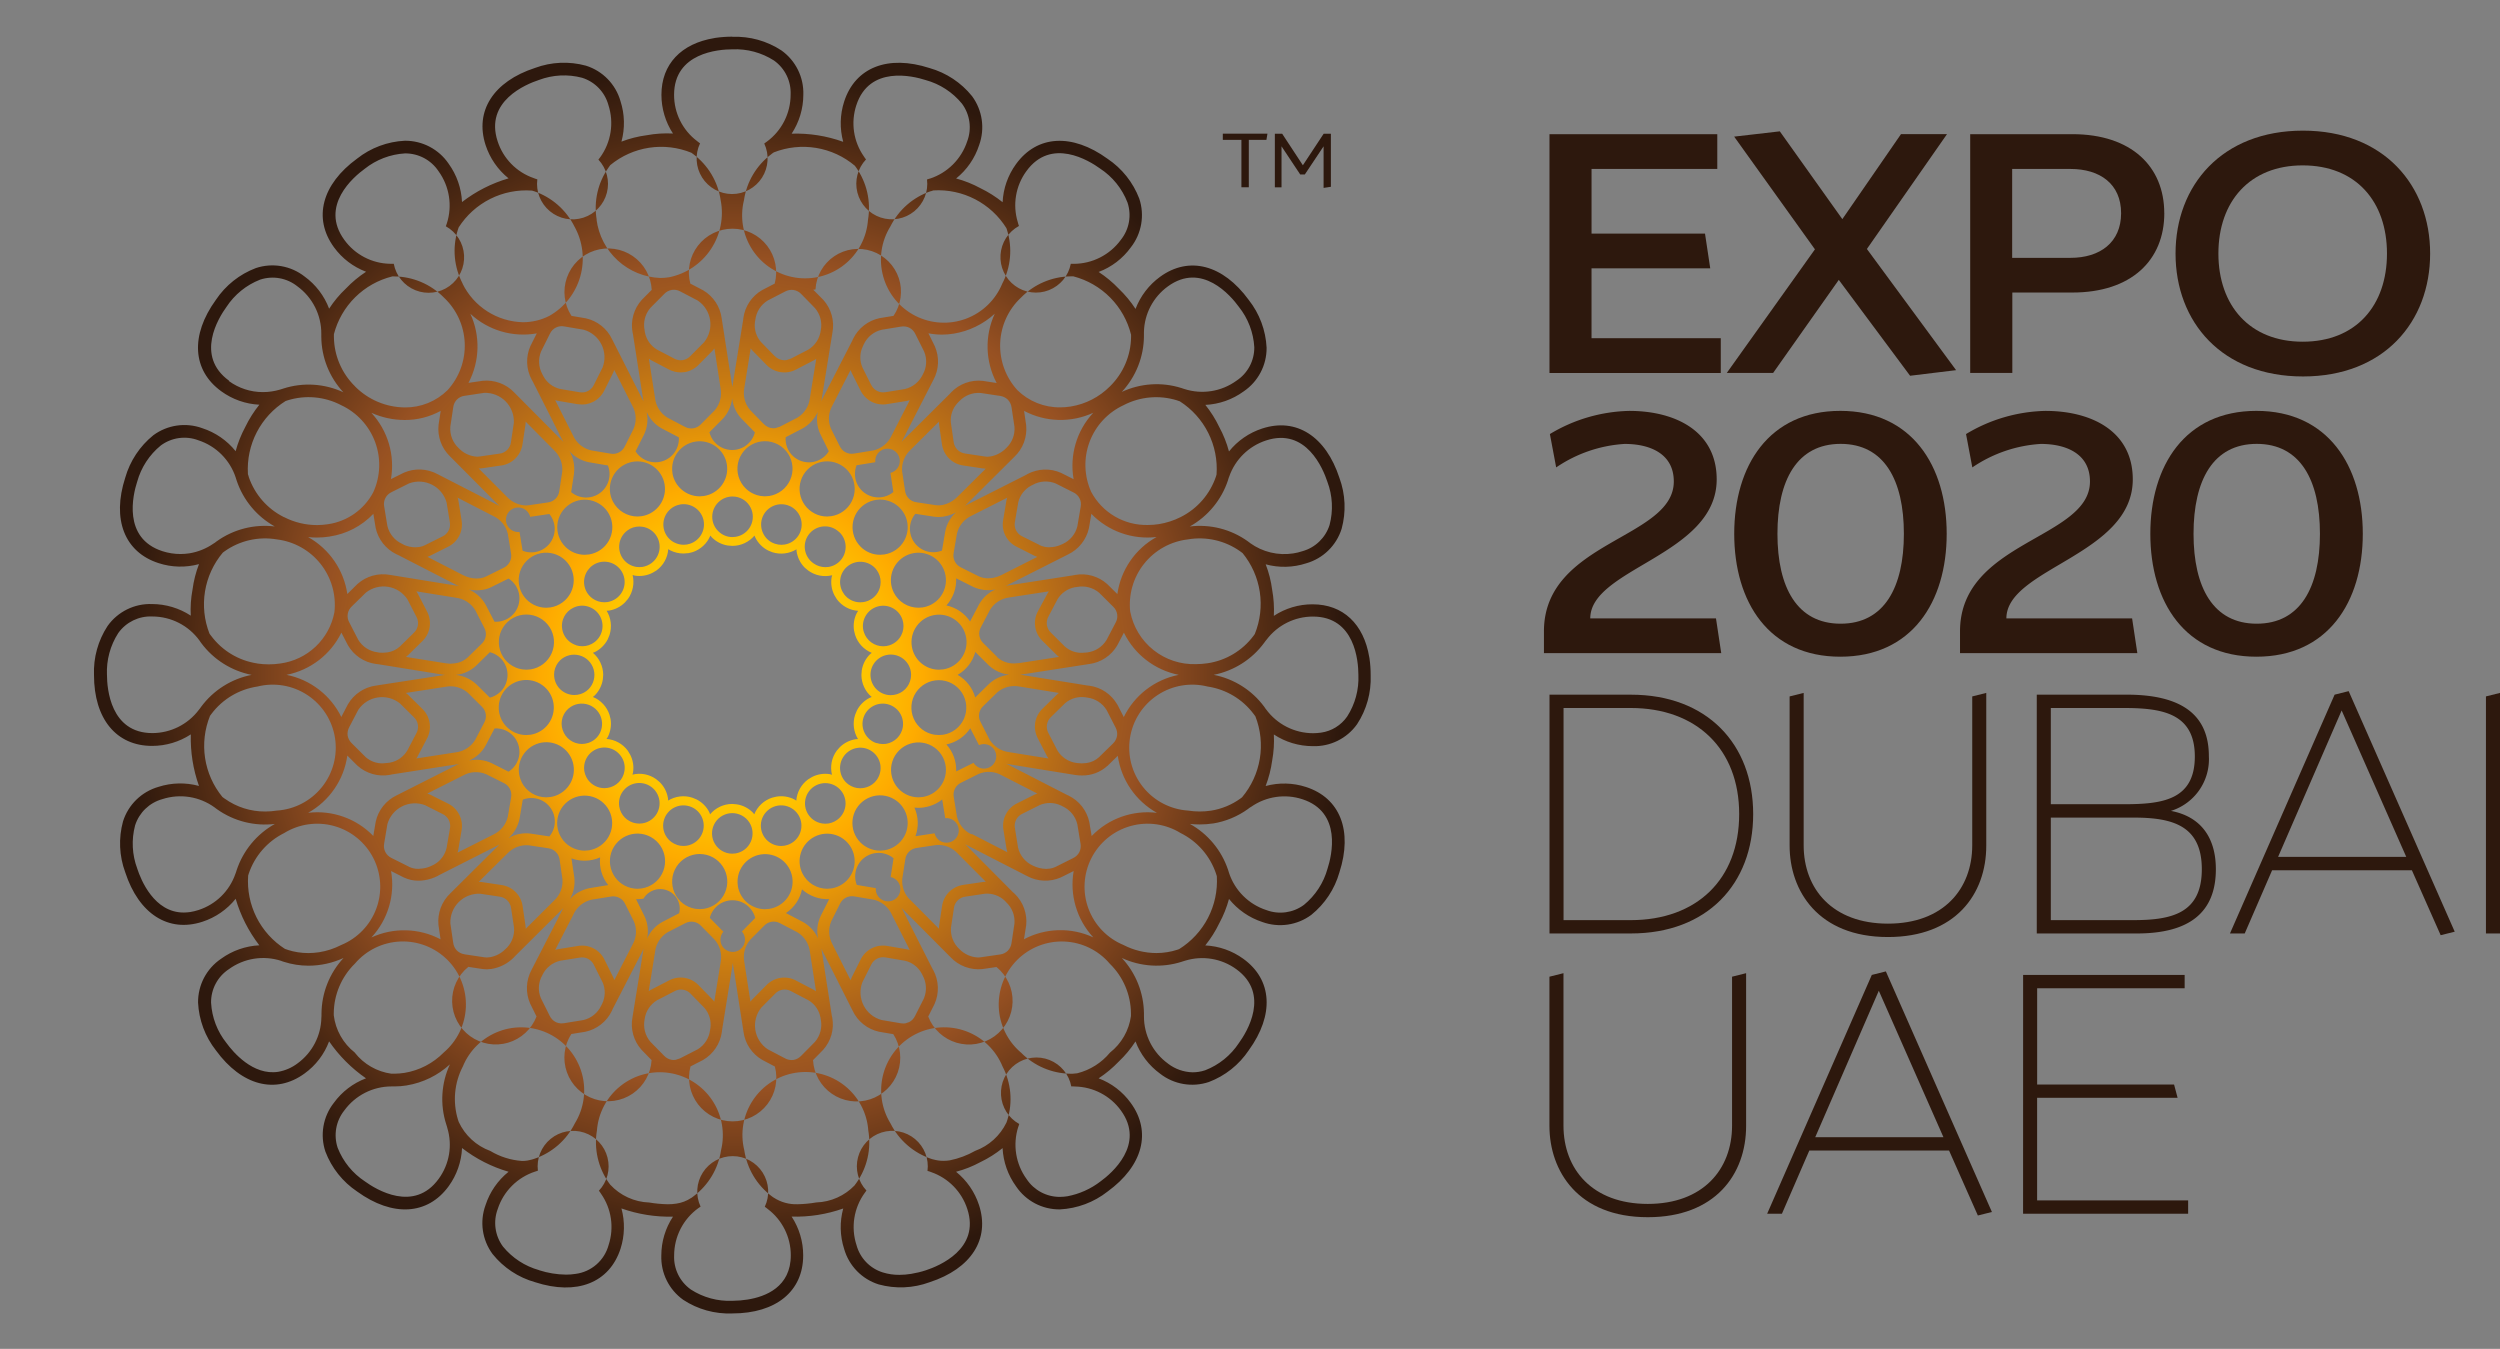 <svg xmlns="http://www.w3.org/2000/svg" xmlns:xlink="http://www.w3.org/1999/xlink" width="171.333" height="92.441" viewBox="0 0 171.333 92.441"><rect x="0" y="0" width="171.333" height="92.441" fill="#808080" stroke="none"/><defs><clipPath id="a"><path d="M2585.879,803.323h171.333V710.881H2585.879v92.442" transform="translate(-2585.879 -710.881)" fill="none"/></clipPath><clipPath id="b"><path d="M2631.272,798.494a2.714,2.714,0,0,1-1.141-2.338,4,4,0,0,1,1.649-3.229l.019-.011.144-.1a2.431,2.431,0,1,1,4.4.011l.081.057.04.03.085.069a3.965,3.965,0,0,1,1.577,3.169c0,2.171-1.721,2.838-2.979,3.036a6.833,6.833,0,0,1-1.011.083h-.007a4.863,4.863,0,0,1-2.854-.774m-10.393-1.325a4.9,4.9,0,0,1-2.483-1.619,2.722,2.722,0,0,1-.357-2.576,4,4,0,0,1,2.562-2.562l.023-.006.167-.056a2.432,2.432,0,1,1,4.181,1.373l.059.082.027.036.062.094a3.966,3.966,0,0,1,.52,3.5,2.708,2.708,0,0,1-2.275,1.99,3.958,3.958,0,0,1-.648.049,6.24,6.24,0,0,1-1.838-.3m23.547.149a2.7,2.7,0,0,1-1.8-1.873,3.988,3.988,0,0,1,.566-3.58l.014-.017.1-.142a2.431,2.431,0,1,1,4.185-1.345l.1.029.043.013.106.04a3.966,3.966,0,0,1,2.479,2.527c.9,2.746-1.943,3.907-2.834,4.2a6.707,6.707,0,0,1-1.021.248,4.942,4.942,0,0,1-.8.067,3.709,3.709,0,0,1-1.132-.166m-16.01-4.792a3.824,3.824,0,0,1-2.676-1.224l-.089-.119a4.83,4.83,0,0,1-.821-3.59,4.321,4.321,0,1,1,8.507,1.348,4.813,4.813,0,0,1-1.89,3.161l-.016.013h0l-.139.1-.006,0a2.455,2.455,0,0,1-1.016.387,3.639,3.639,0,0,1-.585.043,8.488,8.488,0,0,1-1.271-.119m8.523-.339-.119-.085a4.816,4.816,0,0,1-1.889-3.161,4.319,4.319,0,1,1,8.5-1.345,4.809,4.809,0,0,1-.817,3.587l-.013.017-.1.136,0,.007a3.818,3.818,0,0,1-2.632,1.178,8.393,8.393,0,0,1-1.275.123,2.808,2.808,0,0,1-1.652-.458m-25.144-7.686a5.738,5.738,0,0,0,2.96-1.444,5.658,5.658,0,0,0-.254,4.108l.03.095.014.042.03.112a3.958,3.958,0,0,1-.589,3.489c-1.695,2.338-4.3.728-5.059.176a4.893,4.893,0,0,1-1.865-2.3,2.723,2.723,0,0,1,.454-2.56,4.01,4.01,0,0,1,3.234-1.648h.021l.177,0a5.38,5.38,0,0,0,.846-.067m42.482,6.414a4.006,4.006,0,0,1-.569-3.583l.011-.02.054-.169a2.431,2.431,0,1,1,3.567-2.575l.1,0h.047l.11.006a3.974,3.974,0,0,1,3.141,1.639c1.7,2.333-.639,4.317-1.4,4.868a5.353,5.353,0,0,1-2.258,1.014,3.6,3.6,0,0,1-.509.044h-.011a2.72,2.72,0,0,1-2.282-1.222m-36.752-1.926a3.837,3.837,0,0,1-2.167-1.99l-.047-.139a4.832,4.832,0,0,1,.331-3.665,4.319,4.319,0,1,1,7.671,3.908,4.8,4.8,0,0,1-2.772,2.421l-.019.006v0l-.163.052h-.006l-.278.063a2.252,2.252,0,0,1-.378.029,4.892,4.892,0,0,1-2.171-.683m30.34.577-.137-.042a4.837,4.837,0,0,1-2.777-2.421,4.321,4.321,0,1,1,7.674-3.911,4.812,4.812,0,0,1,.331,3.668l-.006.019h0l-.056.162v0a3.842,3.842,0,0,1-2.142,1.938,5.878,5.878,0,0,1-1.742.651,2.813,2.813,0,0,1-.44.034,2.488,2.488,0,0,1-.7-.1m-17.917-6.823a.909.909,0,0,1-.519-.278l-.94-.957a1.822,1.822,0,0,1-.4-1.526,1.8,1.8,0,0,1,.86-1.325l1.195-.617a.908.908,0,0,1,1.106.178l.936.961a1.753,1.753,0,0,1,.417,1.375l-.026.146a1.794,1.794,0,0,1-.858,1.328l-1.2.615-.3.1-.14.014-.131-.014m7.771-.1-1.191-.623a1.957,1.957,0,0,1-.441-2.855l.944-.95a.9.9,0,0,1,1.106-.172l1.188.622a1.739,1.739,0,0,1,.818,1.179l.023.148a1.8,1.8,0,0,1-.406,1.527l-.944.953a.943.943,0,0,1-.52.279l-.13.007a.93.93,0,0,1-.447-.115m-6.482.552.858-.44a2.632,2.632,0,0,0,1.289-1.918l.017-.146.724-4.5.014-.1.007.08.721,4.642a2.621,2.621,0,0,0,1.278,1.93l.874.461a2.992,2.992,0,1,1-5.783-.007m-23.778-7.434a5.668,5.668,0,0,0-1.511,3.828v.1l0,.049-.008.113a3.968,3.968,0,0,1-1.636,3.136,3.07,3.07,0,0,1-1.314.574c-1.74.276-3.109-1.361-3.553-1.971a4.852,4.852,0,0,1-1.057-2.768,2.711,2.711,0,0,1,1.221-2.294,4,4,0,0,1,3.583-.57l.019.011.167.056a5.551,5.551,0,0,0,1.689.265,5.762,5.762,0,0,0,2.4-.529m56.5,7.237a3.983,3.983,0,0,1-1.645-3.232v-.021l0-.178a5.668,5.668,0,0,0-1.516-3.805,5.665,5.665,0,0,0,4.109.257l.093-.033.046-.011.107-.034a3.972,3.972,0,0,1,3.49.589c2.338,1.695.728,4.305.176,5.062a4.871,4.871,0,0,1-2.307,1.864,2.6,2.6,0,0,1-.456.11,2.92,2.92,0,0,1-.4.031,2.881,2.881,0,0,1-1.7-.6M2622,780.159a.928.928,0,0,1-.4-.424l-.6-1.2a1.778,1.778,0,0,1,.092-1.569,1.8,1.8,0,0,1,1.225-1l1.328-.212a.891.891,0,0,1,.991.507l.6,1.2a1.755,1.755,0,0,1-.033,1.44l-.067.13a1.8,1.8,0,0,1-1.228,1l-1.323.215h-.007l-.167.014a.9.9,0,0,1-.408-.1m23.652.09-1.321-.225a1.958,1.958,0,0,1-1.305-2.58l.6-1.195a.906.906,0,0,1,1-.509l1.325.226a1.746,1.746,0,0,1,1.139.87l.067.132a1.814,1.814,0,0,1,.087,1.582l-.607,1.2a.9.9,0,0,1-.407.42l-.257.086-.15.01-.176-.016m-22.559.736.951-.153a2.627,2.627,0,0,0,1.816-1.423l.06-.138,2.086-4.053.04-.1-.017.079-.751,4.641a2.613,2.613,0,0,0,.619,2.228l.691.709a2.991,2.991,0,1,1-5.5-1.794m16.569,1.788.677-.688a2.6,2.6,0,0,0,.636-2.215l-.033-.145-.7-4.5-.023-.1.034.072,2.118,4.195a2.616,2.616,0,0,0,1.809,1.441l.977.166a2.991,2.991,0,1,1-5.5,1.779m-31.4-.513a3.839,3.839,0,0,1-1.446-2.562v-.147a4.816,4.816,0,0,1,1.443-3.385,4.32,4.32,0,1,1,6.09,6.088,4.89,4.89,0,0,1-2.684,1.393,4.98,4.98,0,0,1-.7.057h-.021v0h-.178a3.851,3.851,0,0,1-2.506-1.438m45.655-.007a4.32,4.32,0,1,1,6.089-6.088,4.8,4.8,0,0,1,1.446,3.384v.019h0v.178a3.852,3.852,0,0,1-1.437,2.507,4.255,4.255,0,0,1-2.243,1.416l-.321.031h-.146a4.832,4.832,0,0,1-3.385-1.447m-25.081-6.921a1.805,1.805,0,0,1,.858-1.327l1.195-.613a.9.9,0,0,1,1.1.176l.941.96a1.811,1.811,0,0,1,.4,1.531l-.436,2.695-.126-.146-.936-.958a1.7,1.7,0,0,0-2.059-.334l-1.193.616-.18.109.437-2.709m6.116.712a1.8,1.8,0,0,1,.407-1.529l.947-.954a.9.9,0,0,1,1.1-.172l1.189.622a1.813,1.813,0,0,1,.851,1.335l.417,2.7-.163-.1-1.187-.622a1.7,1.7,0,0,0-2.059.318l-.947.954-.137.162-.42-2.711m-17.3.468a2.8,2.8,0,0,0,1.507-.785l.1-.109,3.232-3.214.07-.079-.042.072-2.147,4.179a2.638,2.638,0,0,0-.1,2.309l.44.888a2.992,2.992,0,1,1-4.674-3.4l.951.146.308.024.354-.029m30.34,2.4a2.63,2.63,0,0,0-.083-2.305l-.074-.129-2.059-4.07-.052-.086.053.057,3.314,3.335a2.635,2.635,0,0,0,2.165.811l.98-.143a2.991,2.991,0,1,1-4.679,3.394l.436-.864m-14.476-4.951-.93-.948a1.607,1.607,0,0,1,3.115.007l-.914.927a.842.842,0,1,1-1.271.014m-10.273-1.191a1.811,1.811,0,0,1,1.228-1l1.324-.215a.9.9,0,0,1,.994.511l.6,1.2a1.788,1.788,0,0,1-.094,1.577l-1.248,2.428-.075-.176-.593-1.2a1.706,1.706,0,0,0-1.855-.953l-1.325.215-.205.05,1.254-2.44m17.747,2.057a1.8,1.8,0,0,1-.084-1.578l.6-1.2a.908.908,0,0,1,1-.5l1.323.224a1.806,1.806,0,0,1,1.221,1.006l1.233,2.435-.189-.043-1.323-.226a1.706,1.706,0,0,0-1.858.941l-.6,1.2-.083.2-1.238-2.45m8.69.314a1.8,1.8,0,0,1-.57-1.476l.2-1.325a.9.9,0,0,1,.792-.788l1.328-.2a1.759,1.759,0,0,1,1.358.474l.1.106a1.794,1.794,0,0,1,.57,1.473l-.2,1.327a.958.958,0,0,1-.257.53.923.923,0,0,1-.519.254l-.014,0-1.327.193-.183.014a1.89,1.89,0,0,1-1.282-.587m-32.57.57-1.325-.2a.966.966,0,0,1-.532-.259.938.938,0,0,1-.254-.531l-.195-1.327a1.96,1.96,0,0,1,2.046-2.036l1.33.2a.91.91,0,0,1,.788.8l.2,1.327a1.777,1.777,0,0,1-.474,1.357l-.106.1a1.955,1.955,0,0,1-1.063.566l-.223.019-.189-.014m10.924-4.02a1.338,1.338,0,0,1,2.45,1l-1.156.6a2.4,2.4,0,0,0-1.043,1.136,2.43,2.43,0,0,0-.17-1.511l-.59-1.186h.1a2.567,2.567,0,0,0,.406-.033m10.943,1.6-1.175-.615a2.578,2.578,0,0,0,1.1-1.625,2.623,2.623,0,0,0,1.864.671l-.586,1.159a2.437,2.437,0,0,0-.178,1.533,2.408,2.408,0,0,0-1.026-1.123m4.989-2.323-1.307-.221a1.607,1.607,0,0,1,2.52-1.828l-.2,1.288a.843.843,0,1,1-1.017.761m-18.893-2.11a2.582,2.582,0,0,0,.553,1.9l-1.284.211a2.447,2.447,0,0,0-1.347.759,2.41,2.41,0,0,0,.308-1.491l-.195-1.311a2.559,2.559,0,0,0,.9.161,2.624,2.624,0,0,0,1.066-.229m6.53,3.527a1.89,1.89,0,1,1,.588,0l-.291.021-.3-.021m2.912-1.57a1.887,1.887,0,1,1,2.157,1.572l-.3.024a1.891,1.891,0,0,1-1.862-1.6m-14.548,2.746-.195-1.329a1.7,1.7,0,0,0-1.467-1.477l-1.326-.2-.215-.019,1.949-1.931a1.8,1.8,0,0,1,1.477-.569l1.322.2a.9.9,0,0,1,.792.792l.193,1.327a1.791,1.791,0,0,1-.577,1.473l-1.936,1.926-.017-.192m26.387-1.755a1.8,1.8,0,0,1-.567-1.476l.205-1.327a.9.9,0,0,1,.792-.788l1.327-.2a1.8,1.8,0,0,1,1.473.579l1.926,1.937-.19.016-1.328.195a1.766,1.766,0,0,0-.994.484,1.742,1.742,0,0,0-.486.984l-.2,1.327-.017.212-1.934-1.947m-33.3-1.378a2.912,2.912,0,0,0,.855-.275l.132-.074,4.067-2.059.09-.05-.062.054-3.334,3.311a2.637,2.637,0,0,0-.809,2.168l.143.977a5.35,5.35,0,0,0-4.738-.126,5.335,5.335,0,0,0,1.347-4.553l.858.434a2.3,2.3,0,0,0,1.021.229,2.711,2.711,0,0,0,.428-.036m41.219,3.1a2.638,2.638,0,0,0-.79-2.171l-.115-.1-3.212-3.232-.076-.07.07.042,4.179,2.146a2.642,2.642,0,0,0,2.311.1l.888-.441a5.341,5.341,0,0,0,1.344,4.546,5.339,5.339,0,0,0-4.748.128l.148-.951m-27.494-2.714a1.891,1.891,0,1,1,1.149.183l-.291.024a1.883,1.883,0,0,1-.858-.208m12.172-.823a1.888,1.888,0,1,1,2.54.823,1.857,1.857,0,0,1-.563.183l-.289.024a1.9,1.9,0,0,1-1.688-1.03m-35.292,5.212-.02-.007h0l-.162-.053,0,0a5.5,5.5,0,0,1-2.523-5.025l.043-.143a4.833,4.833,0,0,1,2.424-2.771,4.319,4.319,0,1,1,3.907,7.672,5.014,5.014,0,0,1-1.5.493,4.862,4.862,0,0,1-.746.059,4.6,4.6,0,0,1-1.416-.219m57.285-.332a4.32,4.32,0,1,1,3.911-7.672,4.817,4.817,0,0,1,2.421,2.771l.006.021h0l.051.161,0,.006a5.494,5.494,0,0,1-2.586,4.994l-.138.047a4.332,4.332,0,0,1-.682.162,4.583,4.583,0,0,1-.737.06,4.948,4.948,0,0,1-2.248-.55m-27.034-6.277a1.39,1.39,0,1,1,.437,0l-.219.016h-.019l-.2-.016m2.938-.662a1.392,1.392,0,1,1,1.06.082l-.215.052-.215.017a1.411,1.411,0,0,1-.63-.151m-6.5.079-.207-.088a1.352,1.352,0,0,1-.6-.6,1.391,1.391,0,0,1,1.671-1.954,1.371,1.371,0,0,1,.808.691,1.39,1.39,0,0,1-1.025,2.006l-.219.016a1.409,1.409,0,0,1-.424-.067m24.361,1.405a1.806,1.806,0,0,1-1-1.226l-.213-1.327a.9.9,0,0,1,.509-.993l1.2-.6a1.77,1.77,0,0,1,1.438.031l.13.067a1.8,1.8,0,0,1,1,1.226l.218,1.325a.948.948,0,0,1-.083.585.93.93,0,0,1-.426.406l-1.2.6a1.338,1.338,0,0,1-.386.12l-.257.019a2.089,2.089,0,0,1-.928-.232m-42.744.083-1.2-.6a.929.929,0,0,1-.421-.41.91.91,0,0,1-.079-.585l.222-1.324a1.961,1.961,0,0,1,2.579-1.3l1.2.606a.9.9,0,0,1,.506,1l-.228,1.323a1.741,1.741,0,0,1-.867,1.146l-.132.064a2.014,2.014,0,0,1-.632.2l-.3.026a1.419,1.419,0,0,1-.65-.143m7.58-3.292.221-1.307a1.606,1.606,0,0,1,1.825,2.522l-1.285-.195a2.4,2.4,0,0,0-1.511.3,2.432,2.432,0,0,0,.751-1.324m27.75-.781a2.592,2.592,0,0,0,1.215-.534l.209,1.282a.842.842,0,1,1-.733,1.037l-1.31.2a2.6,2.6,0,0,0-.069-1.963l.282.016a2.508,2.508,0,0,0,.405-.034m19.77,1.109a5.67,5.67,0,0,0,2.41-1l.076-.062.036-.024.1-.06a3.978,3.978,0,0,1,3.5-.521c2.745.887,2.022,3.868,1.732,4.76a4.873,4.873,0,0,1-1.617,2.483,2.717,2.717,0,0,1-2.572.358,4,4,0,0,1-2.567-2.564l-.006-.019-.053-.171a5.667,5.667,0,0,0-2.616-3.153,5.643,5.643,0,0,0,.676.037,6.106,6.106,0,0,0,.9-.067m-73.718,3.095a4.874,4.874,0,0,1-.15-2.958,2.719,2.719,0,0,1,1.87-1.805,4,4,0,0,1,3.582.569l.017.013.143.107a5.666,5.666,0,0,0,3.97,1.01,5.681,5.681,0,0,0-2.623,3.176l-.03.1-.014.039-.039.107a3.964,3.964,0,0,1-2.529,2.479,3.884,3.884,0,0,1-.554.136,3.275,3.275,0,0,1-.463.036h0c-2.023,0-2.928-2.235-3.178-3m29.328-1.792a1.886,1.886,0,1,1,1.63.527l-.3.024a1.9,1.9,0,0,1-1.332-.552m20.242,0a1.895,1.895,0,1,1,1.636.527l-.3.024a1.907,1.907,0,0,1-1.337-.552m-2.635-1.311a1.391,1.391,0,1,1,1.035-.248l-.189.115a1.386,1.386,0,0,1-.408.135l-.217.016-.221-.017m-13.346-.255-.167-.142a1.4,1.4,0,0,1-.39-.764,1.392,1.392,0,1,1,1.593,1.153l-.222.017a1.394,1.394,0,0,1-.814-.265m-11.59,2.069.225-1.325a1.711,1.711,0,0,0-.941-1.86l-1.2-.6-.2-.082,2.45-1.236a1.8,1.8,0,0,1,1.578-.086l1.2.6a.9.9,0,0,1,.509,1l-.226,1.321a1.8,1.8,0,0,1-1,1.221l-2.438,1.231.044-.183m35.174-1.067a1.806,1.806,0,0,1-1-1.228l-.215-1.327a.9.9,0,0,1,.513-.991l1.2-.6a1.785,1.785,0,0,1,1.577.1l2.43,1.246-.18.074-1.2.6A1.693,1.693,0,0,0,2652.7,767l.215,1.322.052.208-2.44-1.254m9.3-4.662.708-.692a5.34,5.34,0,0,0,2.681,3.907,5.317,5.317,0,0,0-4.472,1.59l-.159-.953a2.632,2.632,0,0,0-1.42-1.817l-.135-.062-4.056-2.082-.1-.044.079.019,4.64.751a2.769,2.769,0,0,0,.473.037,2.525,2.525,0,0,0,1.757-.655m-52.082-.7.685.683a2.628,2.628,0,0,0,2.219.632l.142-.031,4.5-.7.1-.02-.074.032-4.194,2.119a2.618,2.618,0,0,0-1.44,1.811l-.166.974a5.337,5.337,0,0,0-4.466-1.586,5.335,5.335,0,0,0,2.686-3.916m34.342,1.97a1.391,1.391,0,0,1,.6-2.5,1.365,1.365,0,0,1,1.033.251,1.39,1.39,0,0,1,.308,1.941l-.143.169a1.389,1.389,0,0,1-.764.385l-.222.019a1.38,1.38,0,0,1-.814-.266m-17.851-.317-.114-.192a1.354,1.354,0,0,1-.133-.842,1.39,1.39,0,0,1,2.5-.6,1.365,1.365,0,0,1,.25,1.036,1.383,1.383,0,0,1-1.155,1.155l-.216.019a1.4,1.4,0,0,1-1.129-.574m-4.536.169a1.888,1.888,0,1,1,2.54.825,1.942,1.942,0,0,1-.562.185l-.3.023a1.885,1.885,0,0,1-1.684-1.033m26.335.825a1.882,1.882,0,1,1,1.15.185l-.294.023a1.883,1.883,0,0,1-.857-.208m-28.808-3.34.613-1.173a1.607,1.607,0,0,1,.959,2.963l-1.162-.586a2.442,2.442,0,0,0-1.534-.178,2.392,2.392,0,0,0,1.125-1.026m31.577-.076a2.584,2.584,0,0,0,1.638-1.109l.6,1.156a.841.841,0,1,1-.375,1.212l-1.189.589a2.612,2.612,0,0,0-.67-1.848m-4.784-.087a1.389,1.389,0,0,1-.9-1.751,1.39,1.39,0,0,1,1.752-.893,1.391,1.391,0,0,1,.893,1.751l-.086.2a1.35,1.35,0,0,1-.6.6,1.31,1.31,0,0,1-.415.138l-.211.014a1.392,1.392,0,0,1-.433-.069m-21.518-.9-.053-.213a1.369,1.369,0,0,1,.135-.847,1.391,1.391,0,0,1,2.479,1.262,1.355,1.355,0,0,1-.809.691l-.213.052-.215.019a1.386,1.386,0,0,1-1.322-.963m35.234,2.267a1.8,1.8,0,0,1-1.327-.858l-.616-1.193a.909.909,0,0,1,.181-1.107l.957-.938a1.765,1.765,0,0,1,1.374-.411l.149.024a1.817,1.817,0,0,1,1.328.858l.613,1.193a.94.94,0,0,1,.1.579.953.953,0,0,1-.278.519l-.96.937a1.576,1.576,0,0,1-.854.4l-.326.023-.343-.026m-48.739-.411-.95-.946a.937.937,0,0,1-.278-.52.953.953,0,0,1,.107-.577l.622-1.191a1.96,1.96,0,0,1,2.854-.44l.952.943a.9.9,0,0,1,.172,1.109l-.622,1.183a1.765,1.765,0,0,1-1.181.824l-.146.019-.338.031a1.714,1.714,0,0,1-1.193-.435m3.578-.06.624-1.188a1.709,1.709,0,0,0-.321-2.06l-.954-.944-.159-.139,2.711-.421a1.8,1.8,0,0,1,1.529.408l.953.946a.9.9,0,0,1,.171,1.1l-.622,1.189a1.813,1.813,0,0,1-1.328.851h0l-2.7.417.1-.163m40.512-.271a1.819,1.819,0,0,1-1.33-.86l-.612-1.195a.9.9,0,0,1,.181-1.1l.957-.938a1.808,1.808,0,0,1,1.533-.4l2.692.436-.145.123-.959.94a1.737,1.737,0,0,0-.52.974,1.759,1.759,0,0,0,.185,1.085l.616,1.193.111.179-2.709-.437m-53.751,3.186-.017-.011v0l-.136-.1,0,0a5.514,5.514,0,0,1-.851-5.559l.089-.122a4.832,4.832,0,0,1,3.159-1.888,4.32,4.32,0,1,1,1.348,8.5h-.009a5.035,5.035,0,0,1-.8.064,4.716,4.716,0,0,1-2.777-.881m66.01.817a4.32,4.32,0,1,1,1.348-8.5,4.827,4.827,0,0,1,3.161,1.888l.014.017h0l.1.137,0,0a5.508,5.508,0,0,1-.914,5.55l-.116.087a4.7,4.7,0,0,1-2.014.827,5.144,5.144,0,0,1-1.577-.007m-47.213-6.768a1.888,1.888,0,1,1,2.158,1.572l-.294.021a1.889,1.889,0,0,1-1.864-1.593m29.846,1.572a1.882,1.882,0,1,1,.592,0l-.291.02-.3-.021m-4.391-4.1a1.384,1.384,0,0,1,.407-.986,1.392,1.392,0,0,1,2.377.987l-.02.219a1.407,1.407,0,0,1-.388.761,1.378,1.378,0,0,1-.767.39l-.219.019a1.393,1.393,0,0,1-1.39-1.39m-21.684-.013.016-.222a1.409,1.409,0,0,1,.392-.761,1.39,1.39,0,0,1,1.964,1.967,1.36,1.36,0,0,1-.762.39l-.222.017h0a1.389,1.389,0,0,1-1.387-1.391m-5.33.655a2.435,2.435,0,0,0-1.4-.64l.081-.014a2.36,2.36,0,0,0,1.3-.615l.948-.93a1.608,1.608,0,0,1,0,3.116l-.927-.917m32.985-.646a2.6,2.6,0,0,0,1.21-1.567l.926.918a2.436,2.436,0,0,0,1.4.639,2.4,2.4,0,0,0-1.384.63l-.947.93a2.582,2.582,0,0,0-1.209-1.55m10.944,2.033a2.62,2.62,0,0,0-1.911-1.288l-.148-.016-4.5-.725-.1-.014.079-.009,4.644-.721h.01a2.618,2.618,0,0,0,1.92-1.271l.46-.878a5.344,5.344,0,0,0,3.758,2.89,5.332,5.332,0,0,0-3.767,2.893l-.441-.86m-56.94-2.033a5.34,5.34,0,0,0,3.761-2.893l.444.854a2.613,2.613,0,0,0,1.911,1.291l.149.016,4.5.726.1.011-.077.01-4.644.718a2.634,2.634,0,0,0-1.931,1.278l-.457.875a5.345,5.345,0,0,0-3.755-2.887m67.116,2.351-.011-.017-.1-.148a5.652,5.652,0,0,0-3.463-2.186,5.664,5.664,0,0,0,3.474-2.214l.057-.079.027-.037.072-.087a3.976,3.976,0,0,1,3.169-1.577c2.888,0,3.115,3.056,3.118,3.994a4.875,4.875,0,0,1-.772,2.86,2.624,2.624,0,0,1-1.782,1.1,3.871,3.871,0,0,1-.553.04h0a4,4,0,0,1-3.228-1.646m-79.43-2.351a4.9,4.9,0,0,1,.772-2.863,2.713,2.713,0,0,1,2.34-1.139,4,4,0,0,1,3.231,1.649l.01.017.1.143a5.674,5.674,0,0,0,3.463,2.192,5.667,5.667,0,0,0-3.476,2.208l-.056.08-.029.036-.069.089a4.006,4.006,0,0,1-3.172,1.577h0c-2.88,0-3.11-3.056-3.113-3.99m28.45-.377a1.891,1.891,0,1,1,.591,0l-.292.023-.3-.023m26.711-1.567a1.887,1.887,0,1,1,2.159,1.567l-.3.023a1.886,1.886,0,0,1-1.859-1.59m-3.285-.976a1.368,1.368,0,0,1,.084-1.06,1.39,1.39,0,0,1,2.56.2l.053.216a1.372,1.372,0,0,1-.135.845,1.394,1.394,0,0,1-.809.692l-.213.052-.215.016a1.393,1.393,0,0,1-1.325-.963m-19.728.885a1.392,1.392,0,0,1-.9-1.752l.084-.2a1.374,1.374,0,0,1,.608-.6,1.36,1.36,0,0,1,1.057-.085,1.39,1.39,0,0,1,.9,1.752,1.367,1.367,0,0,1-.691.807,1.251,1.251,0,0,1-.414.136l-.216.017a1.372,1.372,0,0,1-.428-.067m28.869.807-.95-.945a.9.9,0,0,1-.173-1.1l.625-1.189a1.8,1.8,0,0,1,1.331-.851l2.7-.417-.1.162L2655.07,752a1.7,1.7,0,0,0,.318,2.059l.954.947.162.138-2.712.421-.338.026a1.682,1.682,0,0,1-1.191-.434m-37.81.42-2.7-.434.147-.123.958-.94a1.711,1.711,0,0,0,.334-2.057l-.616-1.191-.109-.182,2.709.437a1.8,1.8,0,0,1,1.326.857l.615,1.2a.9.9,0,0,1-.179,1.1l-.96.938a1.545,1.545,0,0,1-.854.4l-.327.029-.351-.033m42.462-1.145-.951-.946a.91.91,0,0,1-.175-1.109l.622-1.186a1.775,1.775,0,0,1,1.182-.822l.148-.019a1.814,1.814,0,0,1,1.53.4l.951.947a.893.893,0,0,1,.171,1.1l-.625,1.191a1.809,1.809,0,0,1-1.325.848l-.338.026a1.706,1.706,0,0,1-1.189-.43m-46.954.42-.146-.026a1.794,1.794,0,0,1-1.328-.858l-.615-1.193a.895.895,0,0,1,.179-1.1l.957-.936a1.952,1.952,0,0,1,2.851.46l.616,1.192a.906.906,0,0,1-.177,1.1l-.96.941a1.6,1.6,0,0,1-.85.4l-.328.026-.2-.01m7.04-4.3a1.945,1.945,0,0,0,.6-.188l1.191-.589a1.607,1.607,0,0,1-.967,2.96l-.6-1.158a2.446,2.446,0,0,0-1.136-1.044,2.712,2.712,0,0,0,.514.047,2.386,2.386,0,0,0,.392-.029m31.8,1.07a2.591,2.591,0,0,0,.67-1.862l1.162.584a2.451,2.451,0,0,0,1.534.178,2.406,2.406,0,0,0-1.125,1.024l-.615,1.173a2.6,2.6,0,0,0-1.627-1.1m-7.016-.785a1.384,1.384,0,0,1-.25-1.039,1.365,1.365,0,0,1,.556-.905,1.393,1.393,0,0,1,1.941.307l.116.191a1.386,1.386,0,0,1,.13.847,1.357,1.357,0,0,1-.554.906,1.38,1.38,0,0,1-.6.248l-.221.017a1.381,1.381,0,0,1-1.123-.57m-17.237.3a1.388,1.388,0,0,1-.307-1.94l.143-.17a1.391,1.391,0,0,1,1.8-.139,1.391,1.391,0,0,1-.6,2.5h0l-.219.016a1.38,1.38,0,0,1-.814-.265m-4.026.434a1.887,1.887,0,1,1,1.149.183l-.293.023a1.881,1.881,0,0,1-.856-.206m24.684-.824a1.887,1.887,0,1,1,2.542.824,2.008,2.008,0,0,1-.563.183l-.294.021a1.883,1.883,0,0,1-1.685-1.029m-43.631,4.847a4.82,4.82,0,0,1-3.159-1.891l-.013-.013v0l-.1-.138,0,0a5.506,5.506,0,0,1,.913-5.552l.119-.088a4.792,4.792,0,0,1,3.589-.817,4.515,4.515,0,0,1,3.941,4.986,4.363,4.363,0,0,1-3.722,3.519,5.17,5.17,0,0,1-.778.057,5.517,5.517,0,0,1-.79-.057m59.83-3.533a4.5,4.5,0,0,1,3.94-4.972,4.8,4.8,0,0,1,3.592.814l.016.013h0l.136.1.007,0a5.5,5.5,0,0,1,.845,5.557l-.086.12a4.816,4.816,0,0,1-3.155,1.884l-.006,0a5.293,5.293,0,0,1-.788.059,4.442,4.442,0,0,1-4.5-3.589m-30.307-4.01.31-.075a1.989,1.989,0,0,0,1.22-1.136l.1.12a1.96,1.96,0,0,0,1.1.562l.317.024a1.988,1.988,0,0,0,1.509-.706l.06.145a1.974,1.974,0,0,0,.868.875l.292.12a1.993,1.993,0,0,0,1.656-.2l.011.159a2,2,0,0,0,.556,1.1l.242.2a1.975,1.975,0,0,0,1.639.319l-.04.15a1.989,1.989,0,0,0,.191,1.218l.165.272a1.98,1.98,0,0,0,1.463.8l-.087.138a1.97,1.97,0,0,0-.195,1.212l.076.308a1.981,1.981,0,0,0,1.137,1.221l-.122.1a2,2,0,0,0-.562,1.1l-.023.317a1.981,1.981,0,0,0,.706,1.509l-.149.059a2,2,0,0,0-.869.868l-.122.3a1.985,1.985,0,0,0,.2,1.655l-.157.01a1.99,1.99,0,0,0-1.1.557l-.209.242a1.984,1.984,0,0,0-.317,1.638l-.153-.042a1.987,1.987,0,0,0-1.215.195l-.272.166a1.986,1.986,0,0,0-.807,1.457l-.132-.086a1.985,1.985,0,0,0-1.218-.193l-.308.074a1.976,1.976,0,0,0-1.221,1.138l-.1-.12a1.957,1.957,0,0,0-1.1-.562l-.318-.027a1.986,1.986,0,0,0-1.51.709l-.056-.146a1.968,1.968,0,0,0-.873-.873l-.292-.12a1.985,1.985,0,0,0-1.655.2l-.011-.155a1.962,1.962,0,0,0-.557-1.1l-.242-.206a1.974,1.974,0,0,0-1.635-.318l.039-.15a1.98,1.98,0,0,0-.193-1.216l-.165-.275a1.993,1.993,0,0,0-1.46-.805l.087-.129a2.011,2.011,0,0,0,.195-1.221l-.077-.308a1.982,1.982,0,0,0-1.138-1.219l.122-.1a1.983,1.983,0,0,0,.56-1.1l.026-.318a2,2,0,0,0-.708-1.51l.147-.056a2,2,0,0,0,.873-.87l.122-.3a2,2,0,0,0-.2-1.655l.154-.009a1.986,1.986,0,0,0,1.1-.559l.208-.242a2.015,2.015,0,0,0,.32-1.638l.15.042a1.968,1.968,0,0,0,1.215-.195l.271-.161a1.975,1.975,0,0,0,.806-1.461l.133.083a2,2,0,0,0,.908.218l.31-.024m8.6.695a1.39,1.39,0,1,1,1.633-2.249l.172.143a1.4,1.4,0,0,1,.137,1.8,1.39,1.39,0,0,1-.908.555l-.216.016a1.408,1.408,0,0,1-.818-.264m-12.146.245a1.393,1.393,0,0,1-.6-2.5l.186-.119a1.391,1.391,0,0,1,.847-.13,1.369,1.369,0,0,1,.908.556,1.394,1.394,0,0,1-.309,1.943,1.453,1.453,0,0,1-.6.251l-.218.014-.221-.014m25.4,1.269,4.192-2.118a2.633,2.633,0,0,0,1.441-1.808l.165-.979a5.358,5.358,0,0,0,4.468,1.587,5.319,5.319,0,0,0-2.686,3.911l-.688-.679a2.609,2.609,0,0,0-2.218-.632l-.143.029-4.5.7-.1.024.077-.034m-46.4-3.355a5.158,5.158,0,0,0,2.983-1.553l.155.951a2.631,2.631,0,0,0,1.423,1.818l.133.06,4.056,2.083.094.042-.079-.016-4.639-.752a2.634,2.634,0,0,0-2.226.617l-.7.692a5.358,5.358,0,0,0-2.685-3.9,5.734,5.734,0,0,0,.6.032,5.891,5.891,0,0,0,.885-.07m13-.312a.842.842,0,1,1,.731-1.039l1.313-.195a1.608,1.608,0,0,1-1.833,2.519l-.211-1.285m29.925-1.355a2.377,2.377,0,0,0-.749,1.321l-.222,1.308a1.606,1.606,0,0,1-1.827-2.521l1.288.2.3.023a2.567,2.567,0,0,0,1.215-.329m-12.41,2.163a1.355,1.355,0,0,1-.811-.691,1.39,1.39,0,0,1,1.668-1.953l.205.085a1.39,1.39,0,0,1-.417,2.61l-.219.017a1.366,1.366,0,0,1-.426-.069m-6.905-.086a1.37,1.37,0,0,1-.691-.811,1.392,1.392,0,0,1,.9-1.751l.215-.053a1.4,1.4,0,0,1,1.536.946,1.393,1.393,0,0,1-.893,1.751l-.215.054-.217.017a1.391,1.391,0,0,1-.632-.153m-7.479.286a1.888,1.888,0,1,1,1.632.529l-.3.024a1.875,1.875,0,0,1-1.335-.553m20.242,0a1.891,1.891,0,1,1,1.633.529l-.3.024a1.884,1.884,0,0,1-1.337-.553m8.08,2.019-1.2-.6a.905.905,0,0,1-.5-1l.226-1.322a1.794,1.794,0,0,1,1-1.221l2.437-1.231-.046.182-.223,1.327a1.7,1.7,0,0,0,.941,1.858l1.195.606.2.08-2.448,1.239a2.307,2.307,0,0,1-.632.208l-.294.021a1.455,1.455,0,0,1-.655-.146m-35.332-.076-2.43-1.249.179-.075,1.2-.6a1.7,1.7,0,0,0,.954-1.851l-.213-1.327-.053-.2,2.44,1.254a1.8,1.8,0,0,1,1,1.228l.218,1.324a.91.91,0,0,1-.512,1l-1.2.593a1.32,1.32,0,0,1-.385.12l-.259.019a2.074,2.074,0,0,1-.934-.234m17.489-3.014a1.37,1.37,0,0,1-.409-.981,1.392,1.392,0,0,1,1.391-1.393l.22.017a1.39,1.39,0,0,1,0,2.745l-.22.021a1.366,1.366,0,0,1-.981-.41m22.039.961-1.2-.6a.9.9,0,0,1-.505-1l.226-1.325a1.748,1.748,0,0,1,.868-1.143l.132-.067a1.816,1.816,0,0,1,1.58-.086l1.2.606a.891.891,0,0,1,.5.991l-.225,1.321a1.788,1.788,0,0,1-1,1.219,2.207,2.207,0,0,1-.629.206l-.295.026a1.471,1.471,0,0,1-.656-.146m-43.577-.029-.132-.067a1.8,1.8,0,0,1-1-1.228l-.218-1.325a.895.895,0,0,1,.509-.987l1.2-.6a1.962,1.962,0,0,1,2.57,1.322l.216,1.322a.9.9,0,0,1-.513,1l-1.2.6a1.343,1.343,0,0,1-.385.12l-.253.019a2.068,2.068,0,0,1-.8-.171m28.157-2.146a1.89,1.89,0,1,1,1.147.182l-.3.024a1.841,1.841,0,0,1-.852-.206m-13.825-.825a1.889,1.889,0,1,1,2.542.825,1.859,1.859,0,0,1-.559.182l-.294.024a1.9,1.9,0,0,1-1.689-1.031m-2.665-1.927a2.437,2.437,0,0,0-.3-1.513,2.406,2.406,0,0,0,1.32.751l1.306.222a1.606,1.606,0,0,1-2.52,1.827l.2-1.287m19.36-.554,1.285-.208a.842.842,0,1,1,1.038.731l.2,1.312a1.609,1.609,0,0,1-2.52-1.835m-12.618.536a1.887,1.887,0,1,1,2.159,1.57l-.3.024a1.9,1.9,0,0,1-1.864-1.595m6.05,1.57a1.889,1.889,0,1,1,.589,0l-.3.024-.294-.024m32.031-1.087.031-.095.011-.043.04-.1a3.982,3.982,0,0,1,2.53-2.481c2.744-.9,3.907,1.943,4.2,2.835a4.853,4.853,0,0,1,.15,2.957,2.712,2.712,0,0,1-1.869,1.8,3.679,3.679,0,0,1-.61.148,4.009,4.009,0,0,1-2.973-.711l-.017-.016-.142-.106a5.647,5.647,0,0,0-3.97-1.011,5.669,5.669,0,0,0,2.622-3.175m-73.028,4.868c-2.747-.89-2.023-3.87-1.732-4.76a4.889,4.889,0,0,1,1.618-2.484,2.713,2.713,0,0,1,2.573-.357,4,4,0,0,1,2.565,2.562l.006.024.053.166a5.654,5.654,0,0,0,2.615,3.155,5.663,5.663,0,0,0-3.986,1.023l-.08.063-.034.026-.1.062a4.041,4.041,0,0,1-1.654.668,4.2,4.2,0,0,1-.615.047,4.049,4.049,0,0,1-1.23-.195m23.606-3.727-1.926-1.936.192-.013,1.327-.195.023,0a1.727,1.727,0,0,0,.97-.483,1.768,1.768,0,0,0,.487-.983l.2-1.324.017-.215,1.934,1.948a1.8,1.8,0,0,1,.57,1.473l-.2,1.327a.9.9,0,0,1-.794.789l-1.327.195-.18.013a1.887,1.887,0,0,1-1.291-.593m29.4.572-1.327-.2a.9.9,0,0,1-.788-.794l-.2-1.329a1.8,1.8,0,0,1,.579-1.47l1.937-1.926.017.192.192,1.328a1.711,1.711,0,0,0,1.467,1.479l1.329.2.211.017-1.943,1.931a2.023,2.023,0,0,1-1.064.567l-.222.016-.192-.011m-19.992-4.853a2.454,2.454,0,0,0,.175-1.533,2.422,2.422,0,0,0,1.026,1.122l1.178.615a1.608,1.608,0,0,1-2.966.958l.587-1.162m9.7.195,1.156-.6a2.444,2.444,0,0,0,1.043-1.138,2.382,2.382,0,0,0,.172,1.511l.586,1.189a1.6,1.6,0,0,1-2.957-.967m-23.642-1.8-.146.956a2.609,2.609,0,0,0,.789,2.165l.1.1,3.218,3.235.08.07-.072-.042-4.182-2.148a2.637,2.637,0,0,0-2.311-.1l-.885.44a5.347,5.347,0,0,0-1.344-4.545,5.607,5.607,0,0,0,2.287.494,5.084,5.084,0,0,0,2.461-.623m35.985,6.461,3.336-3.314a2.619,2.619,0,0,0,.808-2.168l-.143-.98a5.349,5.349,0,0,0,4.74.129,5.332,5.332,0,0,0-1.345,4.552l-.86-.433a2.623,2.623,0,0,0-2.307.082l-.129.075-4.07,2.057-.089.052.06-.052m-17.562-5,.917-.923a2.46,2.46,0,0,0,.639-1.4,2.41,2.41,0,0,0,.632,1.384l.927.947a1.607,1.607,0,0,1-3.115,0m-29.153,5.815a4.815,4.815,0,0,1-2.424-2.769l0-.021h0l-.053-.16V742.6a5.5,5.5,0,0,1,2.582-4.994l.139-.046a4.814,4.814,0,0,1,3.667.33,4.515,4.515,0,0,1,2.206,5.961,4.184,4.184,0,0,1-3.122,2.2,4.686,4.686,0,0,1-.739.057,4.939,4.939,0,0,1-2.252-.544m55.315-1.721a4.509,4.509,0,0,1,2.212-5.95,4.823,4.823,0,0,1,3.666-.332l.019.007v0l.162.056.006,0a5.488,5.488,0,0,1,2.521,5.024l-.042.138a4.831,4.831,0,0,1-2.421,2.776,5.143,5.143,0,0,1-1.486.481,4.867,4.867,0,0,1-.761.059,4.286,4.286,0,0,1-3.877-2.264m-7.312-2.433-1.328-.2a.911.911,0,0,1-.789-.794l-.192-1.328a1.736,1.736,0,0,1,.471-1.355l.1-.1a1.8,1.8,0,0,1,1.477-.572l1.327.2a.952.952,0,0,1,.53.258.935.935,0,0,1,.255.53l.2,1.331a1.8,1.8,0,0,1-.576,1.464,1.975,1.975,0,0,1-1.062.566l-.225.02-.188-.019m-35.939-.471-.1-.1a1.813,1.813,0,0,1-.572-1.476l.2-1.327a.892.892,0,0,1,.791-.785l1.327-.2a1.967,1.967,0,0,1,2.036,2.05l-.2,1.33a.9.9,0,0,1-.782.786l-.011,0-1.33.192-.179.016a1.848,1.848,0,0,1-1.177-.487m8.618-3.106a1.9,1.9,0,0,0,.494-.163,1.75,1.75,0,0,0,.768-.785l.6-1.2.08-.2,1.238,2.448a1.8,1.8,0,0,1,.086,1.582l-.6,1.2a.9.9,0,0,1-1,.5l-1.322-.224a1.8,1.8,0,0,1-1.219-1l-1.232-2.438.188.046,1.325.226.319.026.278-.019m17.386,2.865-.6-1.2a1.785,1.785,0,0,1,.1-1.576l1.247-2.431.073.179.6,1.2a1.749,1.749,0,0,0,.768.794,1.71,1.71,0,0,0,1.085.156l1.323-.213.209-.052-1.255,2.441a1.808,1.808,0,0,1-1.226,1l-1.327.216h-.006l-.166.016a.894.894,0,0,1-.82-.529m-10.641-5.062a1.758,1.758,0,0,0,.971-.509l.943-.953.14-.162.417,2.712a1.811,1.811,0,0,1-.4,1.526l-.947.954a.9.9,0,0,1-1.1.173l-1.189-.625a1.8,1.8,0,0,1-.851-1.332l-.42-2.7.163.1,1.189.622a1.78,1.78,0,0,0,.834.209l.257-.019m5.43,3.559-.934-.957a1.8,1.8,0,0,1-.4-1.531l.434-2.693.125.145.937.957a1.71,1.71,0,0,0,2.061.334l1.19-.616.18-.106-.437,2.7a1.792,1.792,0,0,1-.858,1.329l-1.193.616-.307.1-.137.01a.914.914,0,0,1-.662-.294m7.354-2.688-.6-1.2a1.733,1.733,0,0,1,.035-1.434l.063-.135a1.8,1.8,0,0,1,1.228-1l1.324-.216a.948.948,0,0,1,.584.082.932.932,0,0,1,.4.426l.6,1.2a1.786,1.786,0,0,1-.089,1.57,1.819,1.819,0,0,1-1.229,1l-1.325.215,0,0-.168.013a.9.9,0,0,1-.821-.527m-19.995.517-1.321-.225a1.747,1.747,0,0,1-1.143-.868l-.069-.135a1.8,1.8,0,0,1-.085-1.579l.6-1.2a.892.892,0,0,1,.991-.5l1.323.225a1.96,1.96,0,0,1,1.3,2.576l-.6,1.2a.9.9,0,0,1-.67.511l-.152.009-.177-.013m-7.469-5.377a5.321,5.321,0,0,0,4.553,1.344l-.435.864a2.621,2.621,0,0,0,.083,2.3l.074.129,2.056,4.07.054.088-.056-.06-3.312-3.334a2.636,2.636,0,0,0-2.166-.809l-.979.143a5.346,5.346,0,0,0,.127-4.738m33.117,1.367a5.5,5.5,0,0,0,2.824-1.367,5.348,5.348,0,0,0,.13,4.748l-.954-.148a2.612,2.612,0,0,0-2.166.789l-.1.11-3.236,3.215-.069.076.042-.069,2.145-4.181a2.626,2.626,0,0,0,.1-2.311l-.438-.888a4.8,4.8,0,0,0,.924.09,4.738,4.738,0,0,0,.8-.066m-12.264,1.534-.935-.96a1.746,1.746,0,0,1-.414-1.377l.026-.142a1.8,1.8,0,0,1,.857-1.331l1.192-.615a.929.929,0,0,1,.58-.1.917.917,0,0,1,.52.279l.936.958a1.787,1.787,0,0,1,.4,1.521,1.806,1.806,0,0,1-.858,1.33l-1.193.616-.308.1-.139.01a.93.93,0,0,1-.661-.292m-6.885.178-1.191-.623a1.759,1.759,0,0,1-.818-1.179l-.021-.146a1.8,1.8,0,0,1,.4-1.53l.948-.953a.9.9,0,0,1,1.1-.17l1.191.622a1.961,1.961,0,0,1,.441,2.857l-.944.95a.937.937,0,0,1-.52.278l-.135.01a.971.971,0,0,1-.451-.115m32.191-1.549,0-.1v-.049l0-.11a3.971,3.971,0,0,1,1.639-3.139c2.335-1.7,4.315.639,4.867,1.4a4.883,4.883,0,0,1,1.058,2.767,2.71,2.71,0,0,1-1.221,2.294,3.992,3.992,0,0,1-3.583.566l-.022-.006-.166-.056a5.645,5.645,0,0,0-4.087.264,5.671,5.671,0,0,0,1.516-3.829m-62.7,3.062c-2.337-1.7-.728-4.3-.176-5.06a4.88,4.88,0,0,1,2.3-1.865,2.723,2.723,0,0,1,2.56.458A3.993,3.993,0,0,1,2605.95,733v.023l0,.175a5.65,5.65,0,0,0,1.511,3.808,5.656,5.656,0,0,0-4.109-.256l-.094.031-.042.013-.108.032a3.979,3.979,0,0,1-.534.12,3.775,3.775,0,0,1-.631.049,3.952,3.952,0,0,1-2.325-.757m8.642.361a4.81,4.81,0,0,1-1.446-3.383v-.021h0v-.172h0a5.506,5.506,0,0,1,4-3.956h.145a4.821,4.821,0,0,1,3.387,1.443,4.521,4.521,0,0,1,.255,6.354,4.109,4.109,0,0,1-2.928,1.182,4.863,4.863,0,0,1-3.417-1.446m45.395.256a4.512,4.512,0,0,1,.262-6.347,4.833,4.833,0,0,1,3.384-1.446h.02v0h.176a5.5,5.5,0,0,1,3.953,4v.146A4.818,4.818,0,0,1,2660,736.6a4.894,4.894,0,0,1-2.694,1.384,4.672,4.672,0,0,1-.72.057,4.123,4.123,0,0,1-2.937-1.185m-25.649.716-2.119-4.194a2.614,2.614,0,0,0-1.811-1.441l-.975-.165a2.993,2.993,0,1,1,5.5-1.784l-.682.686a2.61,2.61,0,0,0-.633,2.216l.031.146.7,4.5.022.1-.031-.072m12.227-.01.751-4.639a2.631,2.631,0,0,0-.616-2.231l-.7-.706.154-.019a2.932,2.932,0,1,1,5.347,1.811l-.951.156a2.621,2.621,0,0,0-1.821,1.421l-.059.133-2.083,4.057-.04.095.014-.079m-6.115-.966-.72-4.642a2.622,2.622,0,0,0-1.275-1.93l-.875-.456a2.992,2.992,0,1,1,5.782,0l-.859.444a2.612,2.612,0,0,0-1.287,1.911l-.017.146-.728,4.5-.011.1-.009-.083m-18.475-7.02a4.8,4.8,0,0,1-.333-3.669l.007-.02h0l.054-.16,0,0a5.49,5.49,0,0,1,5.023-2.523l.142.042a4.83,4.83,0,0,1,2.772,2.423,4.516,4.516,0,0,1-1.721,6.121,3.976,3.976,0,0,1-1.815.435,4.73,4.73,0,0,1-4.135-2.643m32.266-6.391h.006a5.509,5.509,0,0,1,5,2.586l.023.067v0l.021.066a4.812,4.812,0,0,1-.328,3.671,4.32,4.32,0,1,1-7.671-3.913,4.8,4.8,0,0,1,2.77-2.423l.02,0h0l.16-.053m5.859,2.418-.033-.093-.013-.044-.029-.109a3.956,3.956,0,0,1,.589-3.49c1.692-2.341,4.3-.728,5.057-.178A4.878,4.878,0,0,1,2661.2,724a2.711,2.711,0,0,1-.454,2.559,4.009,4.009,0,0,1-3.232,1.645h-.2a2.432,2.432,0,1,1-3.552-2.595m-43.1,2.592a3.955,3.955,0,0,1-3.135-1.639c-1.7-2.334.633-4.315,1.394-4.867a4.9,4.9,0,0,1,2.765-1.059,2.729,2.729,0,0,1,2.3,1.224,4.009,4.009,0,0,1,.564,3.585l-.007.017-.059.169a2.431,2.431,0,1,1-3.567,2.573h-.139l-.115,0m14.161-3.022a4.8,4.8,0,0,1,.821-3.59l.01-.016h0l.1-.138,0,0a5.483,5.483,0,0,1,5.556-.847l.12.087a4.8,4.8,0,0,1,1.888,3.159,4.51,4.51,0,0,1-3.527,5.287,3.94,3.94,0,0,1-.617.05,4.585,4.585,0,0,1-4.36-3.989m12.145-4.619,0,0a5.506,5.506,0,0,1,5.553.914l.086.115a4.826,4.826,0,0,1,.818,3.592,4.319,4.319,0,1,1-8.5-1.347,4.8,4.8,0,0,1,1.887-3.159l.016-.016v0l.142-.1m6.32.486-.059-.077-.027-.037-.062-.094a3.962,3.962,0,0,1-.52-3.5c.89-2.748,3.869-2.019,4.757-1.732a4.877,4.877,0,0,1,2.486,1.617,2.72,2.72,0,0,1,.36,2.576,4.006,4.006,0,0,1-2.565,2.563l-.023,0-.168.056a2.432,2.432,0,1,1-4.179-1.375m-22.522,1.367-.1-.03-.042-.013-.109-.042a3.956,3.956,0,0,1-2.476-2.527c-.9-2.744,1.944-3.907,2.832-4.2a4.865,4.865,0,0,1,2.956-.151,2.711,2.711,0,0,1,1.805,1.87,4,4,0,0,1-.564,3.583l-.014.017-.108.139a2.432,2.432,0,1,1-4.185,1.35m11.151-2.464-.08-.059-.036-.027-.087-.07a3.955,3.955,0,0,1-1.576-3.168c0-2.89,3.053-3.118,3.99-3.119a4.892,4.892,0,0,1,2.861.769,2.721,2.721,0,0,1,1.136,2.338,3.993,3.993,0,0,1-1.645,3.231l-.017.011-.145.106a2.432,2.432,0,1,1-4.4-.013m2.208-7.31a8.117,8.117,0,0,0-1.164.084l-.066.013c-2.268.371-3.627,1.789-3.625,3.89a4.848,4.848,0,0,0,.791,2.651,7.647,7.647,0,0,0-1.8.117,7.542,7.542,0,0,0-1.731.438,4.874,4.874,0,0,0-.067-2.778,3.572,3.572,0,0,0-2.367-2.427,5.716,5.716,0,0,0-3.488.153c-2.85.93-4.147,2.956-3.388,5.291a4.86,4.86,0,0,0,1.573,2.279,9.613,9.613,0,0,0-3.189,1.622,4.876,4.876,0,0,0-.917-2.626,3.592,3.592,0,0,0-3-1.575,5.717,5.717,0,0,0-3.272,1.224c-2.421,1.764-3.032,4.093-1.587,6.077a4.826,4.826,0,0,0,2.2,1.678,7.823,7.823,0,0,0-1.387,1.156,7.4,7.4,0,0,0-1.145,1.374,4.833,4.833,0,0,0-1.688-2.208,3.576,3.576,0,0,0-3.337-.573,5.736,5.736,0,0,0-2.735,2.176c-1.758,2.426-1.618,4.828.369,6.267a4.829,4.829,0,0,0,2.609.92,7.9,7.9,0,0,0-.964,1.526,7.791,7.791,0,0,0-.661,1.659,4.854,4.854,0,0,0-2.289-1.577,3.586,3.586,0,0,0-3.351.484,5.77,5.77,0,0,0-1.927,2.913c-.924,2.854-.049,5.1,2.29,5.853a4.816,4.816,0,0,0,2.765.067,7.615,7.615,0,0,0-.443,1.748,7.484,7.484,0,0,0-.12,1.782,4.875,4.875,0,0,0-2.659-.794,3.584,3.584,0,0,0-3.04,1.5,5.724,5.724,0,0,0-.933,3.368c0,3,1.529,4.857,3.983,4.854a4.84,4.84,0,0,0,2.652-.789,9.767,9.767,0,0,0,.559,3.533,4.872,4.872,0,0,0-2.779.064,3.584,3.584,0,0,0-2.427,2.368,5.707,5.707,0,0,0,.153,3.487c.93,2.851,2.959,4.151,5.29,3.388a4.838,4.838,0,0,0,2.278-1.573,9.729,9.729,0,0,0,1.621,3.188,4.876,4.876,0,0,0-2.622.923,3.579,3.579,0,0,0-1.576,3,5.753,5.753,0,0,0,1.224,3.278c1.765,2.42,4.094,3.027,6.077,1.582a4.769,4.769,0,0,0,1.679-2.2,9.939,9.939,0,0,0,2.529,2.533,4.835,4.835,0,0,0-2.208,1.686,3.575,3.575,0,0,0-.573,3.338,5.73,5.73,0,0,0,2.174,2.734c2.43,1.759,4.833,1.618,6.275-.367a4.847,4.847,0,0,0,.915-2.613,9.529,9.529,0,0,0,3.188,1.625,4.854,4.854,0,0,0-1.579,2.288,3.574,3.574,0,0,0,.485,3.355,5.727,5.727,0,0,0,2.913,1.927c2.852.924,5.092.044,5.853-2.291a4.855,4.855,0,0,0,.064-2.765,9.875,9.875,0,0,0,3.532.563,4.829,4.829,0,0,0-.8,2.662,3.583,3.583,0,0,0,1.5,3.037,5.7,5.7,0,0,0,3.354.934h.013c3,0,4.86-1.529,4.856-3.983a4.83,4.83,0,0,0-.791-2.653,9.769,9.769,0,0,0,3.535-.556,4.847,4.847,0,0,0,.064,2.777,3.574,3.574,0,0,0,2.366,2.426,5.711,5.711,0,0,0,3.49-.15c2.851-.928,4.148-2.957,3.385-5.291a4.861,4.861,0,0,0-1.572-2.279,7.533,7.533,0,0,0,1.675-.665,7.654,7.654,0,0,0,1.513-.956,4.871,4.871,0,0,0,.924,2.62,3.568,3.568,0,0,0,3,1.58,5.755,5.755,0,0,0,3.274-1.225c2.423-1.762,3.03-4.1,1.584-6.075a4.791,4.791,0,0,0-2.2-1.682,7.973,7.973,0,0,0,1.386-1.156,7.543,7.543,0,0,0,1.142-1.374,4.86,4.86,0,0,0,1.686,2.211,3.579,3.579,0,0,0,3.337.572,5.725,5.725,0,0,0,2.738-2.175c1.759-2.427,1.617-4.831-.371-6.269a4.827,4.827,0,0,0-2.609-.918,7.833,7.833,0,0,0,.963-1.526,7.642,7.642,0,0,0,.663-1.66,4.882,4.882,0,0,0,2.286,1.582,3.582,3.582,0,0,0,3.354-.49,5.753,5.753,0,0,0,1.927-2.913c.923-2.851.048-5.095-2.289-5.851a4.844,4.844,0,0,0-2.766-.067,7.852,7.852,0,0,0,.447-1.746,7.649,7.649,0,0,0,.115-1.786,4.844,4.844,0,0,0,2.662.8,3.578,3.578,0,0,0,3.039-1.5,5.712,5.712,0,0,0,.934-3.363,7.942,7.942,0,0,0-.083-1.168l-.013-.067c-.374-2.265-1.791-3.626-3.89-3.623a4.794,4.794,0,0,0-2.649.792,7.863,7.863,0,0,0-.118-1.8,7.409,7.409,0,0,0-.441-1.732,4.838,4.838,0,0,0,2.776-.069,3.573,3.573,0,0,0,2.427-2.362,5.717,5.717,0,0,0-.15-3.493c-.93-2.851-2.958-4.146-5.291-3.384a4.84,4.84,0,0,0-2.278,1.572,7.627,7.627,0,0,0-.668-1.676,7.762,7.762,0,0,0-.951-1.514,4.849,4.849,0,0,0,2.619-.921,3.58,3.58,0,0,0,1.578-3,5.733,5.733,0,0,0-1.224-3.272c-1.766-2.421-4.093-3.03-6.077-1.585a4.848,4.848,0,0,0-1.681,2.2,7.857,7.857,0,0,0-1.152-1.388,7.764,7.764,0,0,0-1.377-1.145,4.818,4.818,0,0,0,2.209-1.688,3.581,3.581,0,0,0,.576-3.337,5.756,5.756,0,0,0-2.179-2.735c-2.427-1.759-4.827-1.619-6.267.367a4.827,4.827,0,0,0-.92,2.613,7.982,7.982,0,0,0-1.527-.964,7.565,7.565,0,0,0-1.659-.662,4.843,4.843,0,0,0,1.577-2.287,3.591,3.591,0,0,0-.484-3.354,5.744,5.744,0,0,0-2.914-1.927c-2.851-.924-5.092-.046-5.85,2.291a4.828,4.828,0,0,0-.067,2.765,9.556,9.556,0,0,0-3.533-.56,4.878,4.878,0,0,0,.8-2.666,3.587,3.587,0,0,0-1.5-3.037,5.719,5.719,0,0,0-3.358-.934h-.009" transform="translate(-2590.384 -712.632)" fill="none"/></clipPath><radialGradient id="c" cx="0.5" cy="0.5" r="0.433" gradientTransform="matrix(1, 0, 0, 1, 0, 0)" gradientUnits="objectBoundingBox"><stop offset="0" stop-color="#ffde00"/><stop offset="0.084" stop-color="#feda00"/><stop offset="0.168" stop-color="#fece00"/><stop offset="0.252" stop-color="#feba00"/><stop offset="0.3" stop-color="#feab00"/><stop offset="0.453" stop-color="#ca7d11"/><stop offset="0.582" stop-color="#a55d1d"/><stop offset="0.65" stop-color="#975122"/><stop offset="0.855" stop-color="#4d2913"/><stop offset="0.96" stop-color="#2d180d"/><stop offset="1" stop-color="#2d180d"/></radialGradient><clipPath id="e"><path d="M2588.708,711.8c-.387.034-39,3.473-67.061,5.735-8.993.728-14.083,6.274-13.961,15.222.15,10.593,0,53.98,0,54.417v.842h68.056c5.225,0,9.025-1.5,11.292-4.481,1.741-2.276,2.585-5.378,2.585-9.474V711.715l-.912.082" transform="translate(-2507.684 -711.715)" fill="none"/></clipPath><clipPath id="f"><path d="M2507.6,788.013h82.054v-76.3H2507.6v76.3" transform="translate(-2507.601 -711.715)" fill="none"/></clipPath><radialGradient id="g" cx="0.5" cy="0.5" r="0.519" gradientTransform="translate(-3.071) scale(0.93 1)" gradientUnits="objectBoundingBox"><stop offset="0" stop-color="#004b99"/><stop offset="0.288" stop-color="#004b99"/><stop offset="1" stop-color="#111e4d"/></radialGradient><clipPath id="j"><path d="M2539.447,730.379l3.14-7.3-.242,8.136-3.177,2.686a1.3,1.3,0,0,1-.729.244,1.261,1.261,0,0,1-.779-.281l-3.1-2.636-.374-8.092,3.089,6.914.127.314a1.119,1.119,0,0,0,2.042.016m3.08-11.592-4.1,9.553-4.056-9.1-.139-.328a1.014,1.014,0,0,0-1.958.374v.086l.6,12.691,4.718,3.974.077,4.748.846.865.825-.865-.064-4.728,4.79-4.073.06-1.983.306-10.5,0-.288a1.005,1.005,0,0,0-1.915-.426" transform="translate(-2532.275 -718.211)" fill="none"/></clipPath><clipPath id="k"><path d="M2532.271,741.651h12.171v-23.44h-12.171v23.44" transform="translate(-2532.271 -718.211)" fill="none"/></clipPath><linearGradient id="l" x1="-298.086" y1="-43.9" x2="-297.968" y2="-43.9" gradientUnits="objectBoundingBox"><stop offset="0" stop-color="#ffca29"/><stop offset="1" stop-color="#ffca29"/></linearGradient></defs><g transform="translate(-2585.879 -710.881)"><path d="M2660,717.3h11.5v2.384h-8.617v4.429h7.775l.359,2.382h-8.135v4.79h8.857v2.381H2660Z" transform="translate(32.07 2.776)" fill="#2d180d"/><path d="M2676.156,727.344l-4.5,6.377h-3.176l6.041-8.47-5.536-7.725,3.129-.362,4.285,6.017,4.019-5.825h3.153l-5.489,7.87,6.113,8.305-3.153.383Z" transform="translate(35.741 2.718)" fill="#2d180d"/><g transform="translate(2585.879 710.881)"><g clip-path="url(#a)"><path d="M2693.427,722.713c0,3.226-2.26,5.44-6.3,5.44h-4.116v5.51h-2.887V717.3h7c4.043,0,6.3,2.216,6.3,5.417m-2.958,0c0-2-1.443-3.033-3.466-3.033h-4v6.092h4c2.023,0,3.466-1.06,3.466-3.059" transform="translate(-2545.1 -708.105)" fill="#2d180d"/><path d="M2689.946,725.553c0-4.669,3.176-8.423,8.736-8.423,5.536,0,8.712,3.754,8.712,8.423,0,4.694-3.176,8.424-8.712,8.424-5.56,0-8.736-3.731-8.736-8.424m2.937,0c0,3.562,2.143,6.042,5.776,6.042,3.659,0,5.777-2.48,5.777-6.042s-2.118-6.042-5.777-6.042c-3.633,0-5.776,2.48-5.776,6.042" transform="translate(-2540.849 -708.177)" fill="#2d180d"/><path d="M2660,744.111h5.582c5.2,0,8.377,3.368,8.377,8.182s-3.178,8.182-8.377,8.182H2660Zm13,8.182c0-4.451-2.913-7.27-7.437-7.27h-4.6v14.539h4.6c4.524,0,7.437-2.794,7.437-7.269" transform="translate(-2553.808 -696.502)" fill="#2d180d"/><path d="M2672.448,744.026v10.446c0,2.983,1.973,5.367,5.777,5.367s5.776-2.384,5.776-5.367V744.267l.961-.241V754.5c0,3.321-2.116,6.257-6.738,6.257-4.791,0-6.739-3.175-6.739-6.257V744.267Z" transform="translate(-2548.837 -696.539)" fill="#2d180d"/><path d="M2695.1,748.321a3.709,3.709,0,0,1-2.6,3.756c2.046.385,3.08,1.828,3.08,3.994,0,3.033-1.9,4.406-5.415,4.406h-6.859V744.11h6.161c3.514,0,5.633,1.2,5.633,4.211m-.962.026c0-3.009-2.311-3.323-4.91-3.323h-4.959v6.595h4.959c2.6,0,4.91-.239,4.91-3.272m-9.869,11.215h5.655c2.623,0,4.693-.457,4.693-3.49s-2.07-3.537-4.693-3.537h-5.655Z" transform="translate(-2543.72 -696.503)" fill="#2d180d"/><path d="M2705.016,756.217h-9.579l-1.877,4.331h-1.011l7.172-16.366.963-.241,7.268,16.486-.963.241Zm-.385-.916-4.428-10.036-4.357,10.036Z" transform="translate(-2539.722 -696.575)" fill="#2d180d"/><path d="M2704.794,760.513V744.266l.963-.239v16.486Z" transform="translate(-2534.424 -696.539)" fill="#2d180d"/><path d="M2660.958,757.433v10.446c0,2.983,1.973,5.367,5.777,5.367s5.777-2.384,5.777-5.367V757.674l.963-.241V767.9c0,3.321-2.118,6.257-6.74,6.257-4.791,0-6.739-3.175-6.739-6.257V757.674Z" transform="translate(-2553.808 -690.738)" fill="#2d180d"/><path d="M2682.877,769.625H2673.3l-1.877,4.331h-1.012l7.172-16.366.963-.242,7.268,16.488-.963.241Zm-.385-.915-4.429-10.036-4.357,10.036Z" transform="translate(-2549.302 -690.775)" fill="#2d180d"/><path d="M2682.655,757.517h11.07v.915h-10.108v6.595H2693l.242.913h-9.628v7.029h10.35v.914h-11.312Z" transform="translate(-2544.004 -690.702)" fill="#2d180d"/><path d="M2665.58,730.536c3.2,0,5.992,1.418,5.992,4.693,0,5.195-8.664,6.088-8.664,9.529h8.616l.36,2.381h-12.151v-1.491c0-6.206,8.9-6.327,8.9-10.275,0-1.875-1.585-2.573-3.371-2.573a9.334,9.334,0,0,0-4.69,1.61l-.431-2.287a10.968,10.968,0,0,1,5.437-1.587" transform="translate(-2553.922 -702.376)" fill="#2d180d"/><path d="M2668.835,738.959c0-4.669,2.384-8.424,7.27-8.424s7.291,3.755,7.291,8.424c0,4.694-2.405,8.424-7.291,8.424s-7.27-3.731-7.27-8.424m2.962,0c0,3.682,1.348,6.162,4.331,6.162s4.334-2.48,4.334-6.162-1.35-6.162-4.334-6.162-4.331,2.48-4.331,6.162" transform="translate(-2549.983 -702.377)" fill="#2d180d"/><path d="M2685.486,730.536c3.2,0,5.99,1.418,5.99,4.693,0,5.195-8.662,6.088-8.662,9.529h8.616l.359,2.381h-12.153v-1.491c0-6.206,8.906-6.327,8.906-10.275,0-1.875-1.588-2.573-3.371-2.573a9.336,9.336,0,0,0-4.691,1.61l-.431-2.287a10.966,10.966,0,0,1,5.437-1.587" transform="translate(-2545.31 -702.376)" fill="#2d180d"/><path d="M2688.74,738.959c0-4.669,2.384-8.424,7.27-8.424s7.291,3.755,7.291,8.424c0,4.694-2.409,8.424-7.291,8.424s-7.27-3.731-7.27-8.424m2.961,0c0,3.682,1.348,6.162,4.331,6.162s4.332-2.48,4.332-6.162-1.348-6.162-4.332-6.162-4.331,2.48-4.331,6.162" transform="translate(-2541.371 -702.377)" fill="#2d180d"/></g></g><g transform="translate(2592.333 713.39)"><g clip-path="url(#b)"><rect width="100.109" height="100.107" transform="translate(-13.519 2.141) rotate(-8.998)" fill="url(#c)"/></g></g><path d="M2645.647,717.7h-1.275v-.427h3.06l-.072.427h-1.206v3.249h-.507Z" transform="translate(25.31 2.768)" fill="#2d180d"/><path d="M2648.6,720.072l-1.282-1.93v2.81h-.457v-3.675h.5l1.42,2.163,1.427-2.163h.493v3.638l-.5.077v-2.85l-1.287,1.93Z" transform="translate(26.388 2.767)" fill="#2d180d"/><g transform="translate(2585.879 710.881)"><g clip-path="url(#a)"><g transform="translate(-112.029 1.195)"><g clip-path="url(#e)"><g transform="translate(-0.12 0)"><g clip-path="url(#f)"><rect width="82.054" height="76.298" transform="translate(0 0.001)" fill="url(#g)"/></g></g></g></g></g></g><g transform="translate(2585.879 710.881)"><g clip-path="url(#a)"><path d="M2575.82,788.352h-68.312l0-1.1c0-.393.148-43.715,0-54.414-.13-9.1,5.047-14.742,14.2-15.479,24.735-2,57.321-4.871,66.722-5.706l1.53-.135v62.622c0,4.155-.865,7.3-2.642,9.626-2.318,3.04-6.185,4.583-11.5,4.583m-67.8-.509h67.8c5.14,0,8.874-1.473,11.09-4.383,1.7-2.231,2.532-5.278,2.532-9.318V712.078l-.97.087c-9.4.835-41.987,3.712-66.722,5.706-8.847.714-13.847,6.166-13.728,14.96.143,10.708,0,54.03,0,54.423Z" transform="translate(-2619.79 -710.604)" fill="#1a1718"/><path d="M2589.037,712.911v61.424c0,6.414-2.089,13.114-13.041,13.114h-67.218s.147-43.7,0-54.431c-.1-7.387,3.6-13.6,13.191-14.373,28.392-2.288,67.067-5.734,67.067-5.734m1.678-1.835-1.828.16c-.39.039-38.994,3.473-67.05,5.738-4.995.4-8.823,2.188-11.387,5.312a16.3,16.3,0,0,0-3.344,10.755c.14,10.586,0,53.968,0,54.405l-.007,1.683H2576c5.5,0,9.526-1.623,11.958-4.812,1.854-2.433,2.761-5.7,2.761-9.983V711.076Z" transform="translate(-2619.967 -710.797)" fill="#fff"/><path d="M2576.074,789.469H2506.92l0-2.406c.033-10.305.125-44.661,0-53.934a16.537,16.537,0,0,1,3.4-10.922c2.61-3.181,6.5-5,11.566-5.407,28.383-2.287,66.775-5.709,67.049-5.735l2.1-.185V774.42c0,4.345-.916,7.658-2.808,10.139-2.483,3.257-6.579,4.91-12.162,4.91m-68.641-.513h68.641c5.418,0,9.367-1.587,11.755-4.706,1.821-2.385,2.706-5.6,2.706-9.83V711.44l-1.548.136c-.276.024-38.671,3.447-67.053,5.736-4.924.4-8.7,2.152-11.214,5.221a16.059,16.059,0,0,0-3.285,10.592c.129,9.271.037,43.633,0,53.938Zm68.641-1.168H2508.6v-.256c0-.433.147-43.829,0-54.427-.12-8.6,4.772-13.932,13.423-14.632,28.064-2.261,66.678-5.7,67.064-5.735l.275-.024V774.42c0,9-4.349,13.369-13.293,13.369m-66.959-.506h66.959c4.865,0,8.371-1.364,10.424-4.055,1.587-2.083,2.357-4.961,2.357-8.808V713.274c-3.55.317-39.977,3.549-66.788,5.712-8.348.672-13.066,5.818-12.952,14.111.138,10.182.012,50.563,0,54.186" transform="translate(-2620.044 -710.881)" fill="#1a1718"/><path d="M2560.561,739.533a1,1,0,0,0-.629-.443l-.083-.017-10.167-1.875,8.115-6.092.227-.176a1.007,1.007,0,0,0-.87-1.761l-10.023,2.752,4.585-8.845.167-.318a1.011,1.011,0,0,0-1.513-1.288l-.062.054-8.076,7.035-1.5,1.288-.136,6.226-3.792,3.044-.006,1.062v.039l.023.007.01.017-.415.85,2.117,4.341-2.4,5.385-.151.325.788,1.844,4.261,9.6.123.262a1.007,1.007,0,0,0,.905.568,1.087,1.087,0,0,0,.444-.1,1.015,1.015,0,0,0,.561-.916l-.427-10.387,7.591,6.454.269.236a1.014,1.014,0,0,0,1.645-.408.989.989,0,0,0-.049-.769l-.039-.076-4.855-9.111,9.805,2.553.274.07.223.024a1.008,1.008,0,0,0,.622-1.8l-8.393-6.133,9.777-1.92.346-.063a1.006,1.006,0,0,0,.705-1.542m-18.22-4.779.124-4.08,6.095-5.308-3.476,6.722-.163.3a1.112,1.112,0,0,0,1.255,1.6l7.67-2.1-6.5,4.89-4.019-.8a1.076,1.076,0,0,1-.981-1.229m-.7,2.655,3.894.752-3.114,2.37-3.649-.825Zm-3.2,3.956,3.586.805,1.83,3.517-3.792-.967Zm4.5,8.62-.253-.229a1.146,1.146,0,0,0-1.222-.16,1.114,1.114,0,0,0-.626,1.027l.32,7.943-3.3-7.44,1.673-3.722a1.149,1.149,0,0,1,1.1-.726,1.39,1.39,0,0,1,.285.027l3.979,1.05,3.809,7.135Zm5.387-8.429-.335.054a1.119,1.119,0,0,0-.479,1.986l6.42,4.691-7.879-2.047-1.872-3.636a1.189,1.189,0,0,1,.3-1.5l3.321-2.473,7.952,1.469Z" transform="translate(-2607.468 -706.396)" fill="#e82727"/><path d="M2542.247,745.453l1.6-3.353-.007-2.971-3.778-3.01-.18-5.888v-.36l-1.513-1.317-8-6.805-.223-.186a1.006,1.006,0,0,0-1.412.166,1.007,1.007,0,0,0-.116,1.067l4.884,9.175-9.635-2.527-.339-.1-.3-.044a.99.99,0,0,0-.79.384,1.01,1.01,0,0,0,.16,1.421l.072.047,8.315,6.1-9.939,1.947-.275.057a1.006,1.006,0,0,0,.013,1.964L2531,743.113l-7.978,5.969-.288.211a1.007,1.007,0,0,0,.563,1.844l.232-.024.08-.021,9.96-2.712-4.666,8.986-.136.259a1.011,1.011,0,0,0,.479,1.342,1.053,1.053,0,0,0,.434.095,1.013,1.013,0,0,0,.635-.224l7.844-6.817-.3,9.959-.014.355a1,1,0,0,0,.573.989.986.986,0,0,0,.433.1,1.006,1.006,0,0,0,.914-.579l.03-.08,4.994-11.684Zm-1.51-.751-3.829,1,1.779-3.479,3.642-.841Zm-1.749-7.277,2.877,2.292-3.536.854-3.166-2.37Zm-4.874-3.491.331.093.3.04a1.089,1.089,0,0,0,.87-.424,1.111,1.111,0,0,0,.117-1.2L2532,725.431l6.2,5.274.1,4.057a1.289,1.289,0,0,1-.954,1.251l-4.034.782-6.523-4.778Zm-1.192,9.926.274-.2a1.118,1.118,0,0,0-.436-1.994l-7.813-1.45,7.989-1.563,3.161,2.385a1.35,1.35,0,0,1,.435,1.638l-1.875,3.595-7.8,2.122Zm6.784,14.691.232-7.568.017-.342a1.12,1.12,0,0,0-.64-1.052,1.061,1.061,0,0,0-.477-.109,1.141,1.141,0,0,0-.712.259l-6,5.215,3.752-7.225,3.947-1.016a1.2,1.2,0,0,1,.314-.04,1.171,1.171,0,0,1,1.089.666l1.684,3.787Z" transform="translate(-2614.39 -706.353)" fill="#acdeea"/><path d="M2506.88,767.272h7.265v1.894h-5.161v1.961h4.549v1.893h-4.549v2.021h5.244v1.893h-7.349Z" transform="translate(-2620.061 -686.481)" fill="#040504"/><path d="M2513.037,767.272h1.957l4.53,5.957v-5.957h2.1v9.662h-1.811l-4.669-6.145v6.145h-2.107Z" transform="translate(-2617.397 -686.481)" fill="#040504"/><path d="M2520.366,767.272h7.258v1.894h-5.172v1.961H2527v1.893h-4.546v2.021h5.235v1.893h-7.321Z" transform="translate(-2614.226 -686.481)" fill="#040504"/><path d="M2526.517,767.272h4.41a3.793,3.793,0,0,1,2.815.987,2.942,2.942,0,0,1,.824,2.2v.033A3.029,3.029,0,0,1,2534,772.4a3.331,3.331,0,0,1-1.493,1.083l2.348,3.453h-2.483l-2.07-3.1h-1.656v3.1h-2.132Zm4.268,4.686a1.8,1.8,0,0,0,1.218-.365,1.3,1.3,0,0,0,.416-1v-.011a1.241,1.241,0,0,0-.447-1.04,1.921,1.921,0,0,0-1.218-.348h-2.1v2.766Z" transform="translate(-2611.564 -686.48)" fill="#040504"/><path d="M2537.971,777.15a5.372,5.372,0,0,1-2.062-.385,4.676,4.676,0,0,1-1.612-1.026,4.537,4.537,0,0,1-1.031-1.586,5.048,5.048,0,0,1-.375-1.973v-.021a4.986,4.986,0,0,1,.382-1.941,4.678,4.678,0,0,1,1.052-1.588,4.594,4.594,0,0,1,1.6-1.072,5.159,5.159,0,0,1,2.04-.4,7.14,7.14,0,0,1,1.167.1,4.895,4.895,0,0,1,.987.246,4.653,4.653,0,0,1,.855.418,3.755,3.755,0,0,1,.77.567l-1.333,1.6c-.185-.15-.375-.284-.557-.414a3.048,3.048,0,0,0-.569-.294,3.468,3.468,0,0,0-.643-.195,3.79,3.79,0,0,0-.761-.075,2.428,2.428,0,0,0-1.076.246,2.725,2.725,0,0,0-.886.649,2.977,2.977,0,0,0-.6.956,3.428,3.428,0,0,0-.213,1.173v.017a3.674,3.674,0,0,0,.213,1.226,2.887,2.887,0,0,0,.615.97,2.631,2.631,0,0,0,.927.645,3.113,3.113,0,0,0,1.169.225,3.338,3.338,0,0,0,2-.579v-1.388H2537.9v-1.835h4.188v4.183a7.017,7.017,0,0,1-1.761,1.093,6.012,6.012,0,0,1-2.351.451" transform="translate(-2608.806 -686.529)" fill="#040504"/><rect width="2.126" height="9.662" transform="translate(-64.994 80.792)" fill="#040504"/><path d="M2547.039,777.1a6.347,6.347,0,0,1-2.171-.381,5.894,5.894,0,0,1-1.941-1.158l1.272-1.506a6.114,6.114,0,0,0,1.36.852,3.609,3.609,0,0,0,1.523.321,1.759,1.759,0,0,0,1.022-.242.77.77,0,0,0,.364-.669V774.3a.882.882,0,0,0-.066-.365.924.924,0,0,0-.3-.3,2.836,2.836,0,0,0-.6-.279c-.241-.086-.582-.182-.977-.289a10.717,10.717,0,0,1-1.328-.4,3.855,3.855,0,0,1-1.01-.53,2.158,2.158,0,0,1-.646-.821,2.667,2.667,0,0,1-.23-1.191v-.037a2.8,2.8,0,0,1,.246-1.189,2.473,2.473,0,0,1,.7-.917,3.2,3.2,0,0,1,1.055-.6,4.557,4.557,0,0,1,1.364-.2,6.012,6.012,0,0,1,1.958.309,5.864,5.864,0,0,1,1.632.923l-1.1,1.6a6.414,6.414,0,0,0-1.281-.708,3.308,3.308,0,0,0-1.239-.242,1.515,1.515,0,0,0-.927.231.72.72,0,0,0-.311.6v.027a1.069,1.069,0,0,0,.088.413.977.977,0,0,0,.341.3,3.175,3.175,0,0,0,.627.285c.272.079.63.17,1.034.278a10.674,10.674,0,0,1,1.311.428,4.523,4.523,0,0,1,.976.58,2.289,2.289,0,0,1,.582.792,2.625,2.625,0,0,1,.205,1.083v.039a2.832,2.832,0,0,1-.264,1.27,2.731,2.731,0,0,1-.723.944,3.152,3.152,0,0,1-1.113.574,4.789,4.789,0,0,1-1.428.2" transform="translate(-2604.464 -686.519)" fill="#040504"/><rect width="2.131" height="9.662" transform="translate(-52.372 80.792)" fill="#040504"/><path d="M2552.211,767.272h1.938l4.539,5.957v-5.957h2.077v9.662h-1.794l-4.675-6.145v6.145h-2.086Z" transform="translate(-2600.447 -686.481)" fill="#040504"/><path d="M2564.294,777.15a5.426,5.426,0,0,1-2.062-.385,4.651,4.651,0,0,1-1.6-1.026,4.559,4.559,0,0,1-1.046-1.586,5.021,5.021,0,0,1-.365-1.973v-.021a4.953,4.953,0,0,1,.372-1.941,5.068,5.068,0,0,1,1.06-1.588,4.539,4.539,0,0,1,1.6-1.072,5.159,5.159,0,0,1,2.021-.4,7,7,0,0,1,1.176.1,5.273,5.273,0,0,1,1,.246,5.613,5.613,0,0,1,1.622.986l-1.348,1.6c-.182-.15-.36-.284-.539-.414a3.844,3.844,0,0,0-.582-.294,3.493,3.493,0,0,0-.643-.195,3.768,3.768,0,0,0-.762-.075,2.433,2.433,0,0,0-1.077.246,2.819,2.819,0,0,0-.88.649,3.085,3.085,0,0,0-.594.956,3.4,3.4,0,0,0-.218,1.173v.017a3.638,3.638,0,0,0,.218,1.226,2.943,2.943,0,0,0,.6.97,2.693,2.693,0,0,0,.927.645,3.176,3.176,0,0,0,1.188.225,3.406,3.406,0,0,0,1.994-.579v-1.388h-2.145v-1.835h4.191v4.183a6.888,6.888,0,0,1-1.772,1.093,5.922,5.922,0,0,1-2.345.451" transform="translate(-2597.412 -686.529)" fill="#040504"/></g></g><g transform="translate(2585.879 710.881)"><g clip-path="url(#a)"><g transform="translate(-76.798 10.502)"><g clip-path="url(#j)"><g transform="translate(-0.005 0)"><g clip-path="url(#k)"><rect width="12.171" height="23.439" transform="translate(0.001 0.001)" fill="url(#l)"/></g></g></g></g></g></g><g transform="translate(2585.879 710.881)"><g clip-path="url(#a)"><path d="M2509.69,782.344a4.652,4.652,0,0,1-1.612-.281,4.238,4.238,0,0,1-1.414-.851l.921-1.109a4.35,4.35,0,0,0,1,.627,2.713,2.713,0,0,0,1.128.236,1.311,1.311,0,0,0,.758-.178.567.567,0,0,0,.268-.493v-.016l-.063-.268-.212-.221a2.37,2.37,0,0,0-.438-.2c-.189-.064-.423-.135-.727-.214a7.442,7.442,0,0,1-.97-.3,3.012,3.012,0,0,1-.749-.39,1.549,1.549,0,0,1-.47-.6,2.057,2.057,0,0,1-.164-.877v-.027a1.931,1.931,0,0,1,.184-.875,1.66,1.66,0,0,1,.5-.675,2.179,2.179,0,0,1,.779-.438,3.327,3.327,0,0,1,1-.146,4.375,4.375,0,0,1,1.438.229,4.092,4.092,0,0,1,1.2.678l-.814,1.176a4.944,4.944,0,0,0-.93-.522,2.571,2.571,0,0,0-.914-.176,1.136,1.136,0,0,0-.69.169.531.531,0,0,0-.227.441v.02l.069.3.231.218a3.25,3.25,0,0,0,.481.209c.2.059.451.126.755.2a7.775,7.775,0,0,1,.963.315,2.975,2.975,0,0,1,.716.427,1.84,1.84,0,0,1,.438.583,2.151,2.151,0,0,1,.146.8v.027a2.129,2.129,0,0,1-.2.936,1.89,1.89,0,0,1-.525.695,2.45,2.45,0,0,1-.815.421,3.549,3.549,0,0,1-1.049.146" transform="translate(-2620.155 -683.117)" fill="#040504"/><path d="M2514.316,782.324a2.813,2.813,0,0,1-3.077-3.145v-4.067h1.566v4.025a1.943,1.943,0,0,0,.4,1.309,1.681,1.681,0,0,0,2.261.017,1.8,1.8,0,0,0,.4-1.271v-4.08h1.562v4.009a4.34,4.34,0,0,1-.213,1.424,2.518,2.518,0,0,1-.629.987,2.313,2.313,0,0,1-.981.595,3.8,3.8,0,0,1-1.285.2" transform="translate(-2618.175 -683.088)" fill="#040504"/><path d="M2519.139,782.344a4.53,4.53,0,0,1-1.584-.281,4.175,4.175,0,0,1-1.427-.851l.928-1.109a4.5,4.5,0,0,0,.99.627,2.739,2.739,0,0,0,1.116.236,1.334,1.334,0,0,0,.769-.178.568.568,0,0,0,.269-.493v-.016l-.057-.268-.212-.221a3.121,3.121,0,0,0-.437-.2c-.192-.064-.431-.135-.732-.214a8.3,8.3,0,0,1-.984-.3,2.691,2.691,0,0,1-.731-.39,1.734,1.734,0,0,1-.483-.6,2.021,2.021,0,0,1-.169-.877v-.027a2.245,2.245,0,0,1,.178-.875,2.083,2.083,0,0,1,.513-.675,2.355,2.355,0,0,1,.785-.438,3.375,3.375,0,0,1,1.006-.146,4.444,4.444,0,0,1,1.44.229,4.242,4.242,0,0,1,1.2.678l-.816,1.176a4.985,4.985,0,0,0-.931-.522,2.545,2.545,0,0,0-.91-.176,1.119,1.119,0,0,0-.689.169.548.548,0,0,0-.232.441v.02l.069.3.249.218a2.309,2.309,0,0,0,.47.209c.2.059.444.126.754.2a7.722,7.722,0,0,1,.956.315,2.791,2.791,0,0,1,.716.427,1.668,1.668,0,0,1,.44.583,2.066,2.066,0,0,1,.146.8v.027a2.081,2.081,0,0,1-.191.936,2.232,2.232,0,0,1-.529.695,2.55,2.55,0,0,1-.824.421,3.579,3.579,0,0,1-1.054.146" transform="translate(-2616.06 -683.117)" fill="#040504"/><path d="M2522.581,776.564h-2.157v-1.451h5.881v1.451h-2.154v5.658h-1.57Z" transform="translate(-2614.201 -683.088)" fill="#040504"/><path d="M2527.776,775.082h1.438l3.042,7.152h-1.633l-.645-1.593h-3.006l-.653,1.593h-1.591Zm1.642,4.178-.941-2.3-.948,2.3Z" transform="translate(-2612.338 -683.101)" fill="#040504"/><rect width="1.56" height="7.109" transform="translate(-79.215 92.024)" fill="#040504"/><path d="M2532.7,775.112h1.445l3.325,4.383v-4.383h1.55v7.109h-1.334l-3.444-4.522v4.522H2532.7Z" transform="translate(-2608.89 -683.088)" fill="#040504"/><path d="M2540.7,775.082h1.447l3.043,7.152h-1.643l-.634-1.593h-3.007l-.654,1.593h-1.593Zm1.647,4.178-.945-2.3-.944,2.3Z" transform="translate(-2606.743 -683.101)" fill="#040504"/><path d="M2543.462,775.112h3.291a2.571,2.571,0,0,1,1.863.628,1.674,1.674,0,0,1,.484,1.215v.024a1.806,1.806,0,0,1-.07.529,1.608,1.608,0,0,1-.215.421l-.288.328-.353.248a2.456,2.456,0,0,1,.971.639,1.637,1.637,0,0,1,.351,1.109v.016a1.818,1.818,0,0,1-.2.857,1.568,1.568,0,0,1-.536.607,2.786,2.786,0,0,1-.835.367,4.664,4.664,0,0,1-1.084.122h-3.384Zm2.97,2.877a1.683,1.683,0,0,0,.822-.175.644.644,0,0,0,.3-.579v-.02a.606.606,0,0,0-.262-.54,1.218,1.218,0,0,0-.757-.185h-1.547v1.5Zm.414,2.855a1.492,1.492,0,0,0,.817-.185.639.639,0,0,0,.294-.585v-.011a.673.673,0,0,0-.268-.564,1.52,1.52,0,0,0-.9-.214h-1.807v1.559Z" transform="translate(-2604.232 -683.088)" fill="#040504"/><rect width="1.566" height="7.109" transform="translate(-53.674 92.024)" fill="#040504"/><path d="M2550.534,775.112h1.566V780.8h3.537v1.417h-5.1Z" transform="translate(-2601.172 -683.088)" fill="#040504"/><rect width="1.561" height="7.109" transform="translate(-44.592 92.024)" fill="#040504"/><path d="M2558.678,776.564h-2.162v-1.451h5.88v1.451h-2.154v5.658h-1.564Z" transform="translate(-2598.584 -683.088)" fill="#040504"/><path d="M2563.466,779.42l-2.731-4.308h1.825l1.7,2.857,1.715-2.857h1.782l-2.725,4.274v2.835h-1.567Z" transform="translate(-2596.758 -683.088)" fill="#040504"/><path d="M2529.58,761.475v-6.639a1.614,1.614,0,0,0-.145-.868,1.058,1.058,0,0,0-.941-.49l-1.083,0V762.1a1.2,1.2,0,0,0,.3.947,1.323,1.323,0,0,0,.991.3h4.159a1.645,1.645,0,0,0,.808-.122.894.894,0,0,0,.474-.815l-.01-.928Z" transform="translate(-2611.178 -692.451)" fill="#fff"/><path d="M2520.831,753.459a1.1,1.1,0,0,0-.638.171,1.752,1.752,0,0,0-.53.612l-2.4,4.373-2.394-4.373a1.7,1.7,0,0,0-.521-.612,1.137,1.137,0,0,0-.647-.171,1.038,1.038,0,0,0-.733.284,1.217,1.217,0,0,0-.321.976v8.628h1.086a1.1,1.1,0,0,0,.94-.536,1.6,1.6,0,0,0,.141-.864v-3.894l1.421,2.682a1.1,1.1,0,0,0,2.065,0l1.416-2.682v3.894a1.554,1.554,0,0,0,.15.867,1.071,1.071,0,0,0,.931.533h1.093v-8.628a1.226,1.226,0,0,0-.328-.976,1.024,1.024,0,0,0-.735-.284" transform="translate(-2617.565 -692.457)" fill="#fff"/><path d="M2552.489,753.477l-1.079,0v8.487a1.6,1.6,0,0,0,.146.871,1.068,1.068,0,0,0,.933.507h1.09v-8.506a1.562,1.562,0,0,0-.147-.865,1.056,1.056,0,0,0-.942-.491" transform="translate(-2600.793 -692.451)" fill="#fff"/><path d="M2545.292,753.477a.934.934,0,0,0-.519.158,1.531,1.531,0,0,0-.494.675l-1.5,2.908-1.507-2.908a1.546,1.546,0,0,0-.495-.675.929.929,0,0,0-.514-.158l-1.687,0,3.122,5.98v2.507a1.682,1.682,0,0,0,.139.884,1.074,1.074,0,0,0,.943.5h1.087v-3.89l3.122-5.977Z" transform="translate(-2606.348 -692.451)" fill="#fff"/><path d="M2549.582,757.5l-1.162-.156a1.574,1.574,0,0,1-.862-.347.807.807,0,0,1-.258-.653c0-.486.375-1.053,1.428-1.053a3.1,3.1,0,0,1,1.52.367,1.882,1.882,0,0,0,.782.226.805.805,0,0,0,.732-.494l.372-.947-1.056-.516a5.256,5.256,0,0,0-2.294-.473c-2.138,0-3.576,1.2-3.576,3a2.538,2.538,0,0,0,.745,1.941,3.516,3.516,0,0,0,1.99.825l1.188.166a1.49,1.49,0,0,1,.831.3.935.935,0,0,1,.277.722c0,.7-.595,1.1-1.665,1.1a3.628,3.628,0,0,1-1.841-.481,1.745,1.745,0,0,0-.84-.268.852.852,0,0,0-.619.239.915.915,0,0,0-.233.368l-.356.93,1.345.569a5.473,5.473,0,0,0,2.523.5c2.273,0,3.805-1.2,3.805-2.994a2.664,2.664,0,0,0-.8-2.089,3.509,3.509,0,0,0-1.971-.775" transform="translate(-2603.704 -692.459)" fill="#fff"/><path d="M2559.835,754.4a1.458,1.458,0,0,0-.431-.668,1.082,1.082,0,0,0-.765-.254,1.1,1.1,0,0,0-.77.249,1.476,1.476,0,0,0-.428.672l-3.516,8.94,1.429.007a1.13,1.13,0,0,0,.666-.216,1.489,1.489,0,0,0,.443-.746l2.176-5.639,2.169,5.639a1.48,1.48,0,0,0,.448.746.977.977,0,0,0,.615.209h1.481Z" transform="translate(-2599.705 -692.45)" fill="#fff"/><path d="M2558.467,759.592l-.97,1.814-.961-1.791.967-1.692Z" transform="translate(-2598.575 -690.526)" fill="#fff"/><path d="M2538.764,754.4a1.538,1.538,0,0,0-.43-.668,1.3,1.3,0,0,0-1.537,0,1.51,1.51,0,0,0-.431.672l-3.514,8.94,1.431.007a1.135,1.135,0,0,0,.666-.216,1.5,1.5,0,0,0,.441-.746l2.172-5.639,2.177,5.639a1.479,1.479,0,0,0,.441.746,1,1,0,0,0,.622.209h1.484Z" transform="translate(-2608.824 -692.45)" fill="#fff"/><path d="M2537.4,759.592l-.971,1.814-.965-1.791.974-1.692Z" transform="translate(-2607.695 -690.526)" fill="#fff"/><path d="M2525.969,754.4a1.443,1.443,0,0,0-.428-.668,1.078,1.078,0,0,0-.765-.254,1.112,1.112,0,0,0-.772.249,1.583,1.583,0,0,0-.427.672l-3.51,8.94,1.429.007a1.112,1.112,0,0,0,.662-.216,1.533,1.533,0,0,0,.446-.746l2.173-5.639,2.169,5.639a1.564,1.564,0,0,0,.444.746.992.992,0,0,0,.619.209h1.486Z" transform="translate(-2614.356 -692.45)" fill="#fff"/><path d="M2524.609,759.592l-.974,1.814-.963-1.791.977-1.692Z" transform="translate(-2613.229 -690.526)" fill="#fff"/></g></g></g></svg>